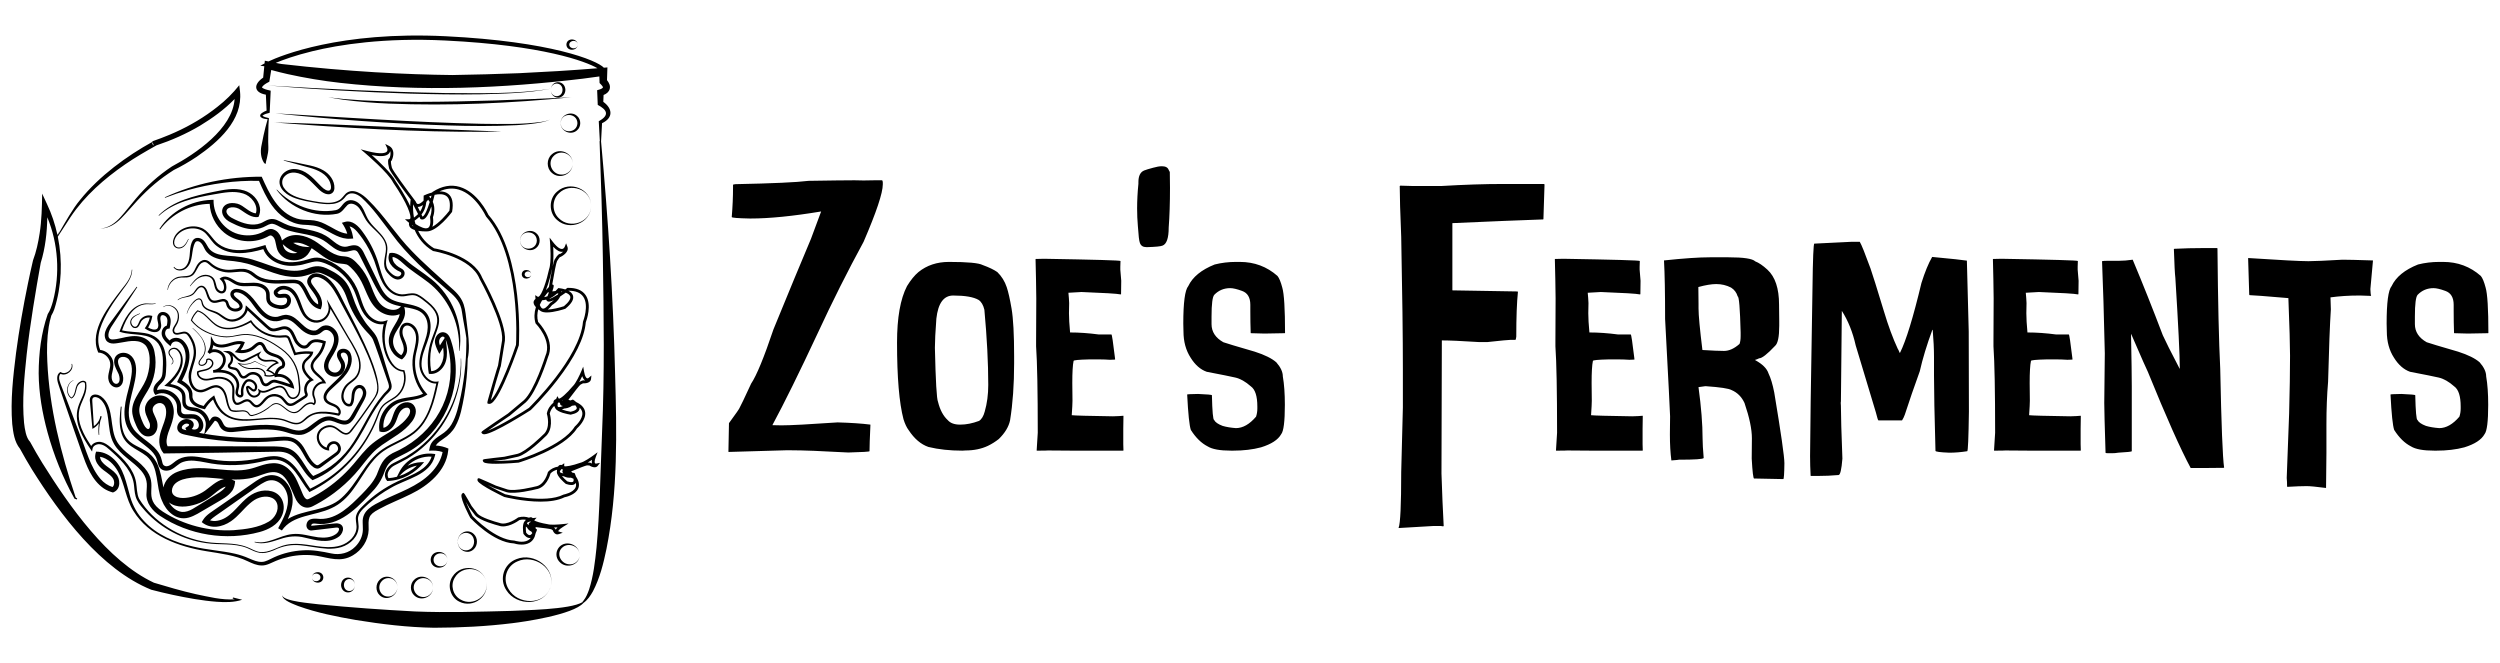 <svg xmlns="http://www.w3.org/2000/svg" x="0px" y="0px" viewBox="0 0 490 130" class="logo__svg">
	<path  d="M82.167,19.964c9.859-0.02,19.962-0.419,29.809-0.896c-11.881,1.169-23.849,1.721-35.785,1.239
		c-2.96-0.127-5.994-0.374-8.929-0.757c-0.984-0.154-1.967-0.316-2.948-0.481c0.99,0.106,1.978,0.217,2.965,0.334
		C72.176,19.833,77.245,19.936,82.167,19.964z M95.523,25.831c0.804-0.011,2.001-0.073,2.783-0.16
		c-0.784,0.036-1.999,0.032-2.783,0.011c-13.343-0.453-28.39-1.35-41.734-1.675C67.641,25.075,81.629,25.928,95.523,25.831z
		 M46.857,117.4l0.609,0.152c-1.612,0.534-3.317,0.511-4.984,0.394c-1.45-0.106-2.886-0.302-4.316-0.531
		c-2.868-0.481-5.692-1.089-8.509-1.826c-9.886-3.991-17.88-14.766-23.393-23.574c-0.811-1.332-1.589-2.659-2.343-4.055
		c-1.118-1.382-1.33-3.175-1.523-4.84c-0.373-4.682,0.173-9.336,0.747-13.941c0.607-4.568,1.396-9.093,2.328-13.599
		c0.314-1.523,0.64-3.038,1-4.559c0.632-1.669,1.023-3.475,1.298-5.293c0.392-2.515,0.46-5.228,0.49-7.782
		c0,0,0.951,2.055,0.951,2.055c0.903,1.896,1.584,3.926,2.038,6.018c0.152-0.258,0.306-0.513,0.459-0.77
		c-0.144,0.285-0.295,0.567-0.441,0.852c0.002,0.011,0.005,0.022,0.007,0.032l0.354-0.589c1.14-1.952,2.629-4.643,4.064-6.354
		c3.773-4.7,9.175-8.632,14.193-11.393c-0.02-0.059-0.034-0.097-0.034-0.097s0.015-0.005,0.017-0.006l0,0
		c1.1-0.394,2.313-0.823,3.389-1.292c0.278-0.107,0.837-0.355,1.107-0.484c2.928-1.314,5.726-2.979,8.238-4.973
		c1.586-1.224,3.061-2.682,4.293-4.244c0,0,0.149,1.258,0.149,1.258c0.573,5.625-4.282,9.874-8.479,12.763
		c-1.38,0.928-3.151,1.959-4.491,2.594c-1.303,0.833-2.568,1.73-3.751,2.729c-1.186,0.996-2.298,2.08-3.359,3.219
		c-1.066,1.135-2.049,2.354-3.161,3.473c-1.085,1.128-2.509,2.054-4.122,2.064c1.587-0.109,2.912-1.086,3.938-2.241
		c1.044-1.149,1.973-2.413,2.996-3.606c2.035-2.426,4.426-4.578,7.074-6.324c4.658-2.49,11.888-7.375,12.292-13.222
		c-1.992,2.061-4.326,3.737-6.771,5.224c-2.697,1.599-5.611,2.885-8.587,3.878c-0.011,0.008-0.02,0.018-0.031,0.025
		c-2.064,1.155-4.12,2.338-6.066,3.682c-4.081,2.813-7.896,6.147-10.673,10.286c-0.298,0.476-2.137,3.303-2.525,3.884
		c0.96,4.711,0.766,9.715-0.682,14.209c-0.161,0.425-0.323,0.841-0.593,1.269c-0.214,0.682-0.374,1.435-0.499,2.17
		c-0.353,2.245-0.392,4.533-0.285,6.797c0.404,9.144,2.661,18.018,5.565,26.681c0.084,0.052,0.303,0.189,0.303,0.189l-0.1,0.201
		l-0.4-0.152l-0.038-0.014l-0.035-0.062c-2.265-4.062-4.013-8.433-5.246-12.926c-1.029-3.768-1.708-7.659-1.74-11.575
		c0.016-3.926,0.478-7.872,1.772-11.597c0.484-0.716,0.791-1.665,1.028-2.523c1.412-5.4,1.037-11.305-1.106-16.467
		c-0.059,3.013-0.383,6.006-1.291,8.931c-0.972,5.43-2.09,12.047-2.75,17.917c-0.471,4.47-0.924,8.999-0.516,13.452
		c0.147,1.227,0.372,2.885,1.176,3.708c0.749,1.394,1.573,2.796,2.415,4.17c5.263,8.405,12.725,19.155,21.86,23.447
		c2.304,0.696,5.539,1.649,8.191,2.237c2.512,0.523,5.102,1.187,7.678,1.019l-0.434-0.15l0.068-0.214L46.857,117.4z M30.137,28.52
		c-0.061-0.175-0.165-0.478-0.229-0.663C29.784,28.105,29.898,28.402,30.137,28.52z M94.424,24.266
		c-13.029-0.276-27.368-1.288-40.456-2.048c11.197,1.19,22.438,2.006,33.693,2.364c4.505,0.14,9.016,0.187,13.52-0.046
		c1.687-0.112,3.382-0.238,5.04-0.581c0.549-0.126,1.102-0.27,1.602-0.533c-0.512,0.238-1.067,0.352-1.618,0.45
		C102.311,24.436,98.35,24.303,94.424,24.266z M80.18,43.672c-0.12-0.097-0.208-0.172-0.248-0.207l-0.556-0.485l0.738-0.006
		c0.224-0.002,0.272-0.092,0.292-0.131c0.248-0.475-0.44-2.811-3.342-7.057l-0.02-0.034c-0.922-1.876-5.354-5.647-5.398-5.685
		l-0.951-0.806l1.204,0.322c2.968,0.794,3.733,0.349,3.924,0.12c0.241-0.288,0.035-0.734,0.033-0.739L75.5,28.209l0.737,0.384
		c1.205,0.63,0.899,2.082,0.57,2.762l-0.102,0.212l-0.077-0.022c-0.021,0.144-0.023,0.502,0.181,1.323
		c0.126,0.507,2.921,4.321,4.654,6.606l0.039,0.069c0.106,0.278,0.241,0.429,0.403,0.449c0.29,0.034,0.721-0.278,1.115-0.671
		c0.018-0.246,0.025-0.506,0.015-0.791l-0.007-0.183l0.164-0.08c0.057-0.027,0.697-0.332,1.525-0.547l0.016-0.072l0.098-0.062
		c1.789-1.14,3.56-1.462,5.265-0.958c3.445,1.019,5.424,5.031,5.642,5.495c7.035,8.073,5.97,25.352,5.958,25.526l-0.006,0.042
		c-0.021,0.094-3.475,10.22-5.37,11.345c-0.144,0.085-0.284,0.128-0.419,0.128c-0.059,0-0.117-0.008-0.173-0.025l-0.176-0.051
		l-0.025-0.184c-0.01-0.077-0.022-0.165,1.029-3.763c0.702-2.405,0.945-3.223,1.064-3.522h-0.001l0.791-4.927
		c0.36-3.448-4.351-11.925-4.398-12.01l-0.016-0.032c-1.692-4.222-8.984-5.427-9.058-5.438l-0.054-0.009l-0.046-0.028
		c-1.83-1.097-2.917-2.596-3.559-4.094c-0.488-0.153-0.897-0.389-1.043-0.756C80.135,44.075,80.127,43.861,80.18,43.672z
		 M81.136,42.647c0.259-0.193,0.541-0.41,0.808-0.689c-0.362-0.742-0.72-1.447-0.979-1.912
		C80.938,40.63,80.943,41.569,81.136,42.647z M85.184,38.187c-0.077,0.33-0.199,0.82-0.357,1.364
		c0.591,1.317,0.159,2.685,0.036,3.017c0.096,0.814,0.052,1.436-0.123,1.887c1.296-0.71,2.736-2.363,3.337-3.156
		c0.238-1.438,0.043-2.405-0.579-2.875C86.901,37.974,85.992,38.015,85.184,38.187z M81.438,43.898
		c0.903,0.591,1.919,1.052,2.447,0.772c0.415-0.221,0.558-0.948,0.414-2.103l-0.01-0.076l0.03-0.07
		c0.024-0.055,0.393-0.94,0.217-1.947c-0.377,1.1-0.872,2.18-1.426,2.464c-0.202,0.103-0.411,0.113-0.606,0.028l-0.097-0.042
		l-0.045-0.096c-0.053-0.112-0.106-0.224-0.16-0.337c-0.274,0.262-0.552,0.471-0.797,0.653c-0.053,0.039-0.097,0.073-0.143,0.109
		C81.312,43.465,81.371,43.681,81.438,43.898z M84.569,38.346c-0.174,0.053-0.336,0.107-0.479,0.159l0.006,0.006
		c0.126,0.122,0.233,0.248,0.332,0.376C84.478,38.702,84.526,38.521,84.569,38.346z M82.61,42.046
		c0.063,0.132,0.128,0.268,0.196,0.412c0.014-0.004,0.03-0.01,0.048-0.019c0.454-0.233,0.971-1.529,1.371-2.847
		c-0.083-0.151-0.18-0.301-0.302-0.446c-0.096,0.121-0.221,0.27-0.365,0.425C83.441,40.71,83.061,41.483,82.61,42.046z
		 M81.003,44.368c-0.012-0.036-0.024-0.072-0.036-0.108c-0.074-0.051-0.146-0.101-0.215-0.151c0.002,0.004,0.002,0.008,0.004,0.012
		C80.793,44.214,80.88,44.296,81.003,44.368z M86.135,37.511c0.616-0.011,1.222,0.107,1.698,0.466
		c0.814,0.614,1.078,1.786,0.783,3.484l-0.011,0.066l-0.04,0.054c-0.115,0.154-2.839,3.774-4.894,3.774c-0.008,0-0.015,0-0.023,0
		c-0.046,0.001-0.111,0.002-0.19,0.002c-0.329,0-0.911-0.017-1.495-0.113c0.614,1.263,1.585,2.497,3.115,3.427
		c0.745,0.126,7.668,1.404,9.429,5.757c0.297,0.533,4.831,8.745,4.455,12.341l-0.813,5.07l-0.029,0.018
		c-0.237,0.696-1.524,5.111-1.923,6.578c1.598-1.409,4.719-10.027,4.94-10.846c0.045-0.753,0.939-17.38-5.849-25.125l-0.044-0.068
		c-0.019-0.042-1.977-4.245-5.312-5.23C88.706,36.804,87.433,36.92,86.135,37.511z M81.875,40.55
		c0.135,0.262,0.287,0.568,0.46,0.923c0.234-0.344,0.433-0.765,0.559-1.3C82.567,40.412,82.212,40.577,81.875,40.55z M77.536,35.485
		c0.457,0.67,1.991,2.971,2.859,4.934c0.007-0.566,0.051-0.95,0.065-1.06c-0.003-0.096,0.017-0.166,0.048-0.219
		c-1.286-1.711-4.081-5.481-4.244-6.138c-0.345-1.392-0.189-1.764-0.014-1.933c0.033-0.032,0.068-0.056,0.104-0.075
		c0.101-0.254,0.302-0.866,0.114-1.365c-0.034,0.144-0.099,0.29-0.212,0.426c-0.485,0.588-1.6,0.698-3.392,0.331
		C74.227,31.604,76.802,34.016,77.536,35.485z M51.296,34.636c1.472,3.295,3.205,7.062,6.887,8.205
		c0.87,0.27,1.741,0.244,2.665,0.297c0.968,0.031,2.005,0.329,2.869,0.77c1.464,0.685,2.769,1.734,4.35,1.9
		c-0.213-0.769-0.605-1.489-1.06-2.141c0,0,0.579-0.172,0.579-0.172c1.464-0.43,2.7,0.847,3.461,1.911
		c1.24,1.673,2.226,3.539,2.903,5.504c0.79,2.274,1.076,4.895,3.207,6.271c0.658,0.42,1.43,0.608,2.21,0.48
		c0.803-0.122,1.727-0.341,2.509,0.054c0.772,0.37,1.379,0.919,2.038,1.442c3.918,3.254,1.454,5.205,0.633,9.032
		c-0.296,1.504-0.303,3.061-0.036,4.563c1.779-0.107,2.592-2.176,2.423-3.785c-0.014-0.28-0.044-0.561-0.08-0.843
		c-0.288,0.477-0.6,0.99-0.745,1.238c-0.298-0.619-0.63-1.215-0.802-1.918c-0.314-1.06,0.436-2.446,1.663-2.322
		c1.134,0.184,1.351,1.456,1.641,2.351c0,0,0.168,0.628,0.168,0.628l0.142,0.635c1.735,7.73-2.158,16.2-9.136,19.963
		c-0.767,0.436-1.558,0.762-2.247,1.157c-0.695,0.392-1.282,0.852-1.644,1.468c-0.381,0.626-0.601,1.434-0.986,2.261
		c-0.386,0.827-0.902,1.569-1.462,2.244c-2.729,2.977-6.336,7.065-10.734,6.872c-0.557,0.03-1.556-0.346-1.701,0.222
		c-0.009,0.048-0.008,0.094-0.003,0.12c0.001,0.006,0.001,0.005,0.002,0.008c0.003,0,0.004,0.001,0.008,0.001
		c0.04,0.003,0.152-0.01,0.258-0.021c0.773-0.086,2.976-0.294,3.785-0.382c0.479-0.019,0.926-0.162,1.43,0
		c1.332,0.489,0.652,2.191-0.309,2.691c-1.958,1.242-4.366,0.52-6.418,0.041c-1.648-0.435-3.27-0.277-4.869,0.283
		c-1.59,0.497-3.329,1.154-5.002,0.619c0,0,0.032-0.107,0.032-0.107c2.582,0.617,4.836-1.237,7.355-1.492
		c1.723-0.207,3.404,0.416,5.065,0.625c1.184,0.139,2.437,0.093,3.426-0.582c0.373-0.222,0.765-0.716,0.657-1.142
		c-0.027-0.078-0.087-0.127-0.186-0.16c-0.207-0.069-0.673,0.026-1.088,0.067l-2.518,0.302c-0.289,0.042-1.343,0.166-1.632,0.183
		c-0.641,0.008-1.05-0.615-0.921-1.221c0.271-1.373,1.73-1.1,2.675-1.044c3.332,0.065,5.888-2.565,8.109-4.791
		c1.134-1.167,2.288-2.367,2.96-3.836c0.738-1.862,1.143-3.221,3.121-4.268c7.126-3.074,11.742-9.558,11.348-17.449
		c-0.056-1.222-0.256-2.468-0.565-3.653c-0.082-0.291-0.197-0.784-0.37-1.172c0.3,2.091,0.649,4.581-1.141,6.079
		c-0.57,0.497-1.376,0.779-2.156,0.644c0,0-0.034-0.194-0.034-0.194c-0.286-1.647-0.239-3.342,0.11-4.968
		c0.752-3.6,3.317-5.649-0.445-8.686c-0.618-0.487-1.256-1.043-1.964-1.378c-0.745-0.355-1.522-0.13-2.311-0.002
		c-0.842,0.157-1.761-0.042-2.488-0.496c-2.251-1.348-2.758-4.207-3.578-6.419c-0.571-1.506-1.325-2.939-2.239-4.258
		c-0.626-0.845-1.521-2.261-2.6-2.499c0.298,0.585,0.511,1.213,0.627,1.861l0.094,0.526l-0.533,0.035
		c-2.005,0.165-3.75-1.169-5.421-1.978c-1.226-0.664-2.529-0.696-3.904-0.76c-2.504-0.171-4.68-1.818-6.091-3.799
		c-1.081-1.5-1.824-3.164-2.527-4.802c-4.675-0.106-9.37,0.535-13.877,1.797c-1.534,0.437-3.048,0.947-4.539,1.527L32.3,38.672
		C38.231,35.939,44.766,34.601,51.296,34.636z M60.994,103.05C60.988,103.046,60.984,103.048,60.994,103.05L60.994,103.05z
		 M86.219,67.708c0.32-0.5,0.712-1.109,0.957-1.494c-0.23-0.312-0.537-0.392-0.955,0.146C85.971,66.796,86.054,67.255,86.219,67.708
		z M20.053,77.905c0,0,0.25,0.221,0.25,0.221c0.994,1.033,1.321,2.519,1.511,3.868c0.24,1.59,0.336,3.276,1.169,4.657
		c1.331,2.138,3.662,3.122,5.357,5.067c3.099,3.517-0.802,5.706,3.584,8.572c4.08,2.63,9.036,3.899,13.877,3.627
		c2.319-0.185,4.881-0.49,6.891-1.688c1.174-0.685,2.049-2.217,1.608-3.54c-0.466-1.392-2.191-1.577-3.453-1.144
		c-0.73,0.223-1.331,0.655-1.906,1.155c-1.255,1.085-2.237,2.474-3.663,3.457c-1.719,1.18-4.006,1.635-5.74,0.177
		c0,0,0.277-0.449,0.277-0.449c0.619-1.03,1.932-1.722,2.844-2.397c1.444-1.007,4.341-2.996,5.783-4.001
		c1.496-0.976,3.04-2.435,4.966-2.359c2.064,0.096,3.528,2.013,3.873,3.912c0.218,1.238-0.026,2.529-0.448,3.689
		c-0.125,0.343-0.268,0.675-0.418,1.002c3.141-1.964,7.71-1.504,10.534-4.142c3.111-2.761,4.49-7.124,8.008-9.523
		c1.912-1.308,4.223-2.013,6.021-3.417c2.883-2.268,3.801-6.031,4.537-9.481c-1.545,0.094-2.795-1.309-3.173-2.719
		c-0.218-0.767-0.174-1.565-0.046-2.319c0.258-1.491,0.911-2.877,1.287-4.315c0.581-2.17,0.241-4.416-2.17-5.15
		c-0.669-0.22-1.423-0.349-2.19-0.489c0.035,0.13,0.077,0.288,0.077,0.288c0.641,2.488-2.154,4.09-2.27,6.373
		c-0.029,1.119,0.625,2.256,1.611,2.784c0.225-0.234,0.393-0.53,0.464-0.851c0.274-1.399-1.115-2.669-0.768-4.122
		c0.457-2.243,2.927-1.504,3.488,0.28c0.543,1.422,0.02,2.992-0.281,4.358c-0.59,2.718,0.172,5.704,2.011,7.787
		c0,0,0.218,0.247,0.218,0.247l-0.28,0.179c-1.81,1.165-4.145,0.742-5.922,1.778c-1.566,0.898-2.557,2.767-2.428,4.561
		c0.519-0.038,1.061-0.523,1.364-1.086c0.464-0.852,0.644-2.254,1.47-3.113c0.766-0.828,2.331-1.203,3.148-0.173
		c0.753,0.97,0.262,2.306-0.376,3.14c-1.5,2.047-3.874,3.194-5.878,4.611c-0.702,0.501-1.34,1.025-1.92,1.641
		c-1.168,1.224-2.163,2.712-3.402,4.071c-1.223,1.353-2.58,2.585-4.042,3.679c-1.096,0.821-2.253,1.561-3.457,2.216l-0.608,0.321
		c-1.657,0.953-3.026-0.141-3.649-1.678c-0.695-1.482-1.21-3.241-2.396-4.287c-2.08-1.652-4.247,0.355-6.903,0.642
		c-1.053,0.167-2.105,0.191-3.155,0.149c0.077,0.025,0.154,0.054,0.227,0.087l0.516,0.232c-0.043,0.678-0.221,1.474-0.643,1.987
		c-0.789,1.072-2.001,1.634-3.088,2.294c0,0-2.058,1.204-2.058,1.204c-1.062,0.591-2.11,1.352-3.346,1.68
		c-2.411,0.652-4.39-1.247-5.215-3.333c-1.263-2.837-0.498-6.548-2.988-8.704c-2.026-1.588-4.356-1.966-5.051-4.928
		c-0.395-1.585-0.219-3.213-0.025-4.803l0.167,0.017c-0.783,9.633,4.428,6.177,6.948,11.132c0.714,1.49,0.914,3.128,1.24,4.701
		c0.001,0.003,0.001,0.006,0.002,0.009c0.269-1.365,1.413-2.597,2.786-3.084c2.651-1.027,5.578-0.711,8.318-0.451
		c1.908,0.174,3.832,0.347,5.689-0.068c1.603-0.339,2.899-1.093,4.67-1.153c2.298-0.116,3.922,1.643,4.757,3.529
		c0.406,0.846,0.721,1.688,1.064,2.472c0.212,0.469,0.406,0.865,0.777,1.058c0.219,0.063,0.361-0.032,0.63-0.154
		c0.557-0.3,1.166-0.594,1.7-0.926c2.227-1.318,4.26-2.961,6.022-4.858c1.184-1.24,2.2-2.704,3.508-4.03
		c0.65-0.666,1.402-1.259,2.156-1.772c2.099-1.464,4.614-2.483,6.024-4.684c0.569-0.97,0.16-1.918-1.014-1.366
		c-1.14,0.658-1.101,1.95-1.809,3.145c-0.572,1.006-1.737,1.825-2.931,1.353c0,0-0.034-0.275-0.034-0.275
		c-0.268-2.241,0.929-4.527,2.896-5.603c0.989-0.546,2.085-0.679,3.1-0.834c0.906-0.132,1.804-0.28,2.572-0.671
		c-1.45-1.843-2.194-4.205-2.061-6.54c0.077-2.135,1.67-4.878-0.252-6.545c-0.327-0.248-0.756-0.373-1.084-0.24
		c-0.757,0.319-0.729,1.472-0.454,2.152c0.643,1.481,1.33,2.982-0.124,4.313c0,0-0.157,0.135-0.157,0.135
		c-1.77-0.595-2.889-2.557-2.509-4.38c0.252-1.157,1.026-2.198,1.543-3.136c0.242-0.437,0.456-0.898,0.524-1.368
		c-1.006,0.461-2.251,0.322-3.227-0.151c-1.244-0.543-2.162-1.717-2.752-2.898c-0.591-1.148-0.994-2.313-1.529-3.335
		c-0.527-1.02-1.228-1.948-2.059-2.734c-0.303-0.277-0.525-0.5-0.856-0.62c-0.665-0.173-1.54-0.115-2.234-0.381
		c-1.769-0.534-3.092-1.841-4.596-2.805c-0.147,0.254-0.479,0.827-0.479,0.827c-0.715,1.225-2.207,1.714-3.531,1.52
		c-1.315-0.138-2.587-1.166-2.854-2.488c-0.25-0.919-0.208-1.914-1.02-2.323c-0.359-0.138-0.679,0.222-1.019,0.34
		c-2.631,1.275-5.981,0.945-8.247-0.921c-1.679-1.387-2.741-3.472-2.836-5.641c-3.758,0.051-7.467,1.984-9.711,5.01
		c0,0-0.138-0.096-0.138-0.096c2.211-3.417,6.153-5.576,10.228-5.697l0.378-0.011c-0.082,3.193,2.236,6.292,5.422,6.852
		c1.469,0.278,3.029,0.087,4.355-0.599c0.584-0.344,1.297-0.731,2.006-0.427c0.728,0.278,1.176,0.865,1.443,1.543
		c0.08,0.212,0.137,0.415,0.184,0.612c0.172-0.135,0.345-0.271,0.345-0.271c1.792-1.403,4.262-0.746,6.018,0.322
		c1.752,1.065,3.253,2.732,5.259,2.997c0.422,0.053,1.045,0.057,1.519,0.242c0.536,0.182,1.019,0.616,1.373,0.966
		c0.934,0.915,1.712,1.985,2.291,3.152c0.577,1.165,0.931,2.345,1.437,3.391c0.481,1.006,1.091,1.92,2.112,2.42
		c0.885,0.454,2.053,0.59,2.801-0.127c0,0,0.084-0.078,0.19-0.176c-1.345-0.27-2.671-0.66-3.593-1.722
		c-1.121-1.188-2.554-4.523-3.353-5.953c-0.329-0.583-1.161-2.401-1.517-2.926c-0.501-0.774-1.324-0.246-2.079-0.143
		c-0.642,0.131-1.376-0.019-1.936-0.305c-1.027-0.502-1.871-1.415-2.793-1.942c-2.588-1.475-5.864-1.123-8.52-2.622
		c-0.663-0.372-1.255-0.689-1.784-0.558c-0.278,0.058-0.579,0.213-0.911,0.39c-0.676,0.393-1.546,0.647-2.344,0.649
		c-1.596,0.031-3.102-0.587-4.485-1.3c-2.915-1.354-2.018-4.489,1.215-3.708c1.296,0.338,2.312,1.791,3.64,1.892
		c0.528-1.618-0.933-3.432-2.494-3.887c-1.839-0.586-3.828-0.147-5.706,0.165c-3.817,0.668-7.855,1.496-10.791,4.203
		c0,0-0.078-0.08-0.078-0.08c2.845-2.86,6.959-3.822,10.777-4.611c1.95-0.387,3.999-0.862,5.985-0.271
		c1.524,0.451,2.827,1.758,3.1,3.357c0.107,0.616-0.004,1.279-0.29,1.847c-1.34,0.207-2.441-0.72-3.466-1.395
		c-0.573-0.403-1.182-0.568-1.848-0.495c-0.564,0.052-1.061,0.386-0.946,0.962c0.286,0.929,1.482,1.311,2.294,1.712
		c1.587,0.683,3.442,1.091,5.001,0.143c0.327-0.174,0.692-0.383,1.148-0.487c0.463-0.11,0.966-0.034,1.363,0.115
		c1.066,0.453,1.924,1.033,3.061,1.281c2.116,0.567,4.592,0.643,6.589,1.833c1.526,0.846,2.692,2.687,4.563,2.02
		c0.364-0.083,0.786-0.207,1.3-0.134c0.955,0.11,1.454,1.13,1.789,1.866c0,0,0.993,2.015,0.993,2.015l1.969,4.03
		c0.628,1.29,1.44,2.459,2.835,2.944c1.324,0.517,2.853,0.573,4.337,1.096c2.687,0.901,3.189,3.421,2.458,5.908
		c-0.403,1.451-1.09,2.792-1.362,4.259c-0.131,0.713-0.176,1.452,0.011,2.134c0.346,1.412,1.695,2.825,3.241,2.395
		c-0.607,2.794-1.243,5.703-2.866,8.123c-0.526,0.78-1.171,1.485-1.908,2.077c-1.867,1.468-4.108,2.148-6.016,3.466
		c-2.694,1.88-4.038,4.929-5.968,7.514c-1.105,1.525-2.517,2.914-4.268,3.686c-3.182,1.536-7.594,1.262-9.708,4.371
		c0,0-0.729-0.437-0.729-0.437c1.048-1.949,2.22-4.067,1.843-6.324c-0.395-2.094-2.349-3.852-4.457-2.745
		c-0.872,0.409-2.045,1.318-2.862,1.875c-1.432,0.997-4.322,3.042-5.755,4.042c-0.522,0.381-1.524,1.003-2.125,1.599
		c0.439,0.148,0.929,0.174,1.424,0.088c2.452-0.416,3.793-2.709,5.574-4.269c1.365-1.248,3.247-2.011,5.122-1.505
		c2.149,0.58,2.858,2.979,1.932,4.869c-0.757,1.705-2.621,2.645-4.312,3.106c-6.583,1.79-13.856,0.623-19.535-3.16
		c-1.492-0.973-2.814-2.551-2.654-4.46c0.018-0.873,0.159-1.668-0.014-2.381c-0.138-0.727-0.514-1.398-1.018-1.992
		c-1.551-1.817-4.064-3.057-5.328-5.261c-0.876-1.514-0.944-3.28-1.16-4.942c-0.16-1.193-0.348-2.406-1.101-3.352
		c0,0-0.181-0.225-0.181-0.225l-0.213-0.194c-0.143-0.14-0.276-0.247-0.438-0.323c-0.447-0.211-1.059-0.275-1.163,0.268
		c-0.029,0.158-0.01,0.356,0.002,0.566c0,0,0.263,4.241,0.292,4.708c0.526-0.34,0.937-0.861,1.153-1.456
		c0.042-0.175,0.088-0.349,0.141-0.521l0.233,0.054c-0.037,0.288-0.121,0.566-0.237,0.829c-0.219,0.911-0.3,1.857-0.231,2.797
		l-0.112,0.01c-0.081-0.751-0.069-1.513,0.035-2.264c-0.32,0.456-0.755,0.836-1.262,1.083c0,0-0.022-0.248-0.022-0.248l-0.45-4.957
		C17.314,77.14,19.023,76.926,20.053,77.905z M58.286,49.543c-1.013-0.302-1.956-0.834-2.731-1.567c0,0-0.091-0.086-0.142-0.134
		c0.07,0.31,0.155,0.605,0.323,0.892C56.23,49.536,57.37,49.813,58.286,49.543z M60.731,48.429c-0.44-0.259-0.897-0.485-1.389-0.648
		c-0.609-0.201-1.271-0.294-1.877-0.176c0.766,0.469,1.653,0.753,2.547,0.793C60.011,48.397,60.388,48.414,60.731,48.429z
		 M44.249,95.384c-0.365,0.069-0.722,0.265-1.066,0.484c-0.72,0.472-1.339,1.078-2.074,1.613c-0.786,0.567-1.656,1.014-2.574,1.326
		c-1.722,0.565-3.916,0.846-5.423-0.336c0.592,0.963,1.422,1.718,2.556,1.872c1.428,0.094,2.695-1.014,3.934-1.717
		c0,0,2.029-1.252,2.029-1.252C42.417,96.854,43.689,96.236,44.249,95.384z M43.949,93.887c-1.206-0.097-2.408-0.237-3.606-0.303
		c-1.27-0.06-2.514-0.062-3.743,0.191c-1.021,0.182-2.248,0.687-2.685,1.57c-0.263,0.509-0.327,1.139,0.031,1.584
		c0.865,0.995,2.857,0.711,4.075,0.316c0.767-0.246,1.5-0.606,2.162-1.067c1.054-0.74,2.174-1.912,3.604-2.259
		C43.84,93.907,43.894,93.897,43.949,93.887z M23.825,56.725c-2.427,3.178-6.376,8.024-4.625,12.233c0,0,0.065,0.148,0.065,0.148
		c1.094,0.004,2.132,0.888,2.317,1.971c0.201,1.144-0.639,2.326-0.286,3.491c0.335,1.401,2.065,1.985,2.72,0.486
		c0.231-0.648,0.155-1.343-0.072-1.971c-0.284-0.687-0.727-1.354-0.806-2.07c-0.145-1.308,1.618-1.356,2.193-0.472
		c0.909,1.365,0.417,3.225,0.106,4.755c-0.757,2.947-1.952,6.614,0.083,9.37c0.967,1.312,2.368,2.139,3.554,3.161
		c0.71,0.61,1.323,1.258,1.628,2.104c0.246,0.595,0.179,1.134,0.652,1.765c0.497,0.637,1.433,0.675,2.117,0.375
		c0.926-0.403,1.493-1.245,2.438-1.541c1.396-0.485,2.95-0.159,4.397,0.106c3.083,0.66,6.318,0.693,9.423,0.148
		c1.501-0.213,3.013-0.809,4.513-0.676c3.214,0.445,4.423,3.904,6.267,6.166l0.133,0.171l0.189-0.094
		c5.3-2.61,9.65-7.026,12.261-12.316c0.275-0.594,0.557-1.184,0.789-1.796c0.387-0.889,0.6-1.851,1.247-2.582
		c0.653-0.73,1.571-1.08,2.372-1.646c0.548-0.38,1.022-0.884,1.354-1.466c0.672-1.158,0.864-2.603,0.432-3.891l-0.036-0.106
		c0,0-0.118-0.002-0.118-0.002c-1.947-0.091-2.885-2.216-3.377-3.843c-0.561-1.957-0.441-4.063,0.234-5.975c0,0-0.5,0.173-0.5,0.173
		c-1.169,0.411-2.422-0.262-3.205-1.143c-1.291-1.478-1.496-3.549-2.341-5.289c-1.144-2.469-3.256-4.461-5.777-5.483
		c-0.624-0.254-1.295-0.475-2.033-0.495c-0.752-0.016-1.422,0.234-2.033,0.411c-1.781,0.527-3.826,0.785-5.543,0.011
		c-1.237-0.541-2.232-1.59-2.522-2.891c-2.083,0.616-4.258,1.236-6.431,0.911c-1.008-0.154-1.992-0.511-2.799-1.119
		c-1.214-0.886-1.917-2.721-3.525-3.213c-2.043-0.737-4.861,0.314-5.348,2.563c-0.274,1.457,1.25,2.022,2.22,1.062
		c0.397-0.387,0.618-0.89,0.832-1.371l-0.076-0.035c-0.232,0.472-0.472,0.955-0.856,1.3c-0.367,0.34-0.931,0.5-1.377,0.315
		c-1.002-0.518-0.407-1.929,0.236-2.525c1.41-1.439,4.04-1.59,5.461-0.095c0.727,0.756,1.246,1.755,2.119,2.406
		c2.626,2.032,6.153,1.481,9.121,0.61c0.987,2.604,4.144,3.62,6.714,3.193c1.265-0.095,2.575-0.757,3.789-0.787
		c0.58,0.017,1.182,0.211,1.771,0.445c2.355,0.938,4.34,2.787,5.42,5.083c0.85,1.78,1.138,3.889,2.528,5.401
		c0.841,0.91,2.12,1.588,3.378,1.355c-0.193,0.796-0.294,1.612-0.289,2.429c0.005,2.44,1.209,6.654,4.087,6.903
		c0.562,1.766-0.131,3.873-1.669,4.932c-0.781,0.556-1.744,0.956-2.404,1.702c-0.675,0.747-0.92,1.765-1.309,2.649
		c-0.234,0.604-0.516,1.186-0.791,1.772c-1.446,2.892-3.429,5.516-5.827,7.682c-1.856,1.689-3.956,3.1-6.214,4.19
		c-1.756-2.394-3.134-5.922-6.482-6.346c-1.633-0.166-3.137,0.415-4.705,0.624c-1.518,0.238-3.055,0.359-4.587,0.328
		c-1.544-0.025-3.045-0.224-4.562-0.546c-1.571-0.304-3.234-0.648-4.831-0.106c-0.403,0.143-0.799,0.342-1.141,0.594
		c-0.695,0.502-1.65,1.531-2.453,0.816c-0.152-0.182-0.232-0.521-0.316-0.908c-0.086-0.406-0.25-0.831-0.446-1.203
		c-1.182-2.134-3.643-3.008-5.05-4.886c-2.327-3.325,0.188-7.392,0.432-11.025c0.104-1.198-0.078-2.782-1.186-3.563
		c-1.283-0.92-3.281-0.238-3.085,1.523c0.09,0.857,0.562,1.522,0.881,2.26c0.884,2.587-1.751,2.448-1.339,0.033
		c0.283-1.207,0.618-2.505-0.268-3.593c-0.476-0.642-1.21-1.096-2.019-1.192c-0.541-1.279-0.447-2.74-0.054-4.061
		c0.896-2.809,2.677-5.303,4.412-7.671c0.45-0.594,0.91-1.193,1.279-1.852c0.368-0.654,0.639-1.389,0.645-2.15
		c0,0-0.084-0.002-0.084-0.002C25.768,54.376,24.734,55.586,23.825,56.725z M22.37,62.21c-0.844,1.241-2.524,2.913-1.549,4.528
		c0.758,0.945,2.037,0.515,3.026,0.384c1.687-0.314,3.593-0.678,4.767,0.661c1.163,1.69,0.76,4.798,0.012,6.621
		c-0.967,2.345-3.352,4.41-2.568,7.213c0.166,0.682,0.427,1.286,0.673,1.863c0.327,0.702,0.664,1.341,1.388,1.8
		c0.616,0.424,1.66,0.331,2.175-0.271c0.618-0.683,0.681-1.641,0.457-2.468c-0.205-0.717-0.743-1.545-0.818-2.088
		c-0.175-0.825,0.747-1.512,1.48-1.461c0.951,0.112,1.197,1.096,1.146,1.989c-0.049,1.163-0.615,2.28-0.966,3.388
		c-0.503,1.504-0.642,3.198,0.489,4.509c6.967-0.093,14.997-0.192,21.925-0.341c3.274-0.188,4.032,1.536,5.695,3.932
		c0.43,0.599,0.939,1.185,1.553,1.649c5.705-2.322,8.369-6.739,11.091-11.901c0.892-1.564,1.822-3.113,3.003-4.45
		c0.427-0.581,1.094-0.928,1.364-1.633c0.155-0.519-0.034-1.017-0.173-1.482c-0.108-0.389-0.492-1.552-0.595-1.945
		c-0.357-1.028-1.62-5.594-2.053-6.518c-0.609-1.275-1.75-2.124-2.473-3.308c-1.01-1.464-1.719-3.038-2.28-4.734
		c-0.298-0.855-0.622-1.767-1.188-2.604c-0.856-1.247-2.098-2.055-3.41-2.688c-1.647-0.862-2.674-0.876-4.36-0.203
		c-3.388,1.256-6.82-0.587-10.108-1.593c-1.711-0.607-3.653-0.832-5.436-0.927c-1.278-0.126-2.569-0.29-3.478-1.202
		c-0.466-0.488-0.668-1.141-1.118-1.666c-0.531-0.679-1.732-0.955-2.262-0.136c-0.735,1.241-0.401,2.741-0.821,4.058
		c-0.127,0.41-0.322,0.799-0.616,1.099c-0.547,0.593-1.711,0.738-2.217,0.012c0,0-0.119,0.074-0.119,0.074
		c0.532,0.878,1.872,0.809,2.561,0.148c1.424-1.302,0.816-3.502,1.71-5.032c0.214-0.28,0.52-0.254,0.816-0.107
		c0.762,0.445,0.875,1.46,1.484,2.081c0.988,1.125,2.599,1.438,3.966,1.594c1.825,0.156,3.485,0.398,5.196,1.024
		c1.684,0.571,3.355,1.296,5.16,1.789c1.358,0.364,2.858,0.535,4.277,0.315c0.891-0.143,1.792-0.544,2.621-0.728
		c0.799-0.175,1.465,0.201,2.206,0.532c0.391,0.186,0.769,0.387,1.128,0.611c1.54,0.901,2.332,2.267,2.894,3.947
		c0.739,2.177,1.915,4.273,3.434,6.016c0.559,0.679,1.267,1.224,1.642,2.003c0.377,0.817,1.92,5.377,2.248,6.337
		c0,0,0.444,1.282,0.444,1.281c0.171,0.601,0.531,1.205,0.418,1.802c-0.239,0.547-0.871,0.964-1.225,1.468
		c-2.355,2.797-3.737,6.214-5.721,9.233c-1.878,2.953-4.641,5.306-7.881,6.614c-1.801-1.706-2.559-4.925-5.31-5.557
		c-1.357-0.336-2.673-0.218-4.028-0.249c-3.799-0.022-7.99-0.034-11.768-0.033l-7.436,0.004c-0.386-0.821-0.145-1.762,0.136-2.651
		c0.69-1.901,1.686-3.955,0.623-5.968c-1.161-2.113-4.266-1.58-5.046,0.57c-0.493,1.255,0.424,2.558,0.784,3.536
		c0.11,0.337,0.125,1.161-0.329,1.148c-0.459-0.129-0.77-0.739-0.979-1.189c-0.454-1.039-0.916-2.057-0.668-3.16
		c0.212-1.031,0.909-2.032,1.559-3.122c1.379-2.238,1.889-5.008,1.365-7.593c-0.406-2.427-2.428-3.416-4.732-3.104
		c-1.226,0.125-2.391,0.598-3.593,0.605c-1.235-0.143-0.605-1.752-0.153-2.464l1.015-1.551c1.361-2.079,2.733-4.151,4.079-6.242
		l-0.115-0.08C25.299,58.194,23.84,60.206,22.37,62.21z M30.493,59.43l0.028,0.079c-0.389,0.145-0.81,0.137-1.208,0.123
		c-2.996-0.267-4.547,2.656-5.394,5.115c1.411,0.347,2.913,0.28,4.418,0.531c4.028,0.611,4.455,4.196,4.2,7.595
		c-0.025,0.397-0.063,0.825-0.228,1.25c-0.294,0.81-1.049,1.158-1.407,1.867c-0.079,0.167-0.11,0.335-0.102,0.481
		c2.131-0.704,4.713,1.031,4.712,3.332c0.013,0.509-0.093,0.867,0.197,1.185c0.305,0.265,0.713,0.209,1.17,0.207
		c0.34-0.012,0.71-0.037,1.111,0.009c1.614,0.115,2.584,2.46,1.205,3.514c-0.06,0.044-0.122,0.084-0.187,0.12
		c0.347,0.064,0.694,0.125,1.041,0.183c0.08-0.438,0.263-1.446,0.263-1.446c0.208-1.129-0.543-2.411-1.639-2.824
		c-0.773-0.293-1.715-0.13-2.41-0.725c-0.976-0.775-0.194-2.268-0.82-3.121c-0.709-0.945-2.127-1.089-3.238-1.283
		c0.943-0.804,1.859-1.69,2.501-2.744c0.794-1.239,1.173-3.153-0.01-4.241c-0.374-0.326-0.955-0.313-1.294,0.046
		c-0.396,0.412-0.043,0.931,0.261,1.305c0.345,0.368,0.546,1.302-0.122,1.438c0,0-0.011-0.083-0.011-0.083
		c0.258-0.036,0.355-0.331,0.329-0.576c-0.038-0.573-0.602-0.843-0.786-1.375c-0.344-1.027,1.084-1.613,1.798-0.982
		c0.479,0.358,0.734,0.914,0.863,1.458c0.446,2.087-0.928,3.973-2.347,5.399c0.369,0.065,0.737,0.15,1.102,0.279
		c0.811,0.255,1.71,0.925,1.838,1.865c0.093,0.547-0.002,1.096,0.096,1.597c0.179,0.751,0.877,0.76,1.642,0.869
		c1.441,0.105,2.654,1.241,2.982,2.623l0.408-0.56c0.493-0.558,1.38-0.262,1.788,0.228c0.529,0.622,0.537,1.506,1.464,1.617
		c0.351,0.058,0.75,0.032,1.166-0.014c1.698-0.18,3.411-0.419,5.157-0.484c1.74-0.068,3.535,0.036,5.246,0.559
		c1.797,0.624,2.877,0.912,4.467-0.337c1.023-0.73,2.148-1.843,3.563-1.89c1.285-0.121,2.42,1.057,3.619,0.759
		c0.607-0.184,0.967-1.035,1.409-1.765l1.287-2.231c0.294-0.519,0.583-1.026,0.503-1.592c-0.278-1.143-1.267-0.837-1.545,0.149
		c-0.239,0.792-0.036,1.807-0.631,2.555c0,0-0.036,0.047-0.036,0.047l-0.055,0.027c-0.572,0.29-1.245-0.072-1.555-0.556
		c-0.653-0.891-0.452-2.104,0.079-3.001c0.479-0.902,1.472-1.351,2.152-2.023c0.996-1.044,1.025-2.66,0.584-3.979
		c-0.642-1.818-1.808-3.44-2.751-5.121c-0.86-1.459-1.73-2.911-2.601-4.363c-0.039,1.185-0.851,2.332-2.041,2.615
		c-1.51,0.442-2.929-0.516-3.589-1.83c-0.806-1.406-0.991-3.247-2.357-4.217c-0.66-0.439-1.751-0.565-2.272,0.127
		c0,0-0.085,0.066-0.126,0.098c0.017,0.119,0.179,0.29,0.28,0.314c0.147,0.041,0.317,0.005,0.485-0.009
		c0.486-0.073,1.147-0.129,1.552,0.324c0.605,0.696,0.374,1.779-0.365,2.296c-0.46,0.3-1.01,0.37-1.49,0.322
		c-0.962-0.14-2.07-0.437-2.511-1.396c-0.357-0.896,0.112-1.706-0.525-2.381c-1.495-1.411-3.769-0.175-5.509-0.993
		c-0.748-0.281-1.622-1.185-2.424-1.021c0.424,0.572,0.603,1.306,0.446,2.011c-0.158,0.749-0.969,0.917-1.522,0.516
		c-0.74-0.417-0.769-1.45-0.975-2.113c-0.513-1.574-2.608-1.184-3.53-0.184c-0.366,0.334-0.69,0.718-1.011,1.104l-0.066-0.052
		c0.605-0.807,1.247-1.665,2.233-2.038c0.988-0.396,2.358-0.054,2.703,1.052c0.276,0.706,0.217,1.47,0.873,1.871
		c0.764,0.458,0.962-0.306,0.849-0.924c-0.072-0.443-0.292-0.863-0.616-1.162l-0.234-0.216c1.01-0.888,2.012-0.21,2.961,0.323
		c1.526,1.006,3.387,0.102,5.048,0.629c0.948,0.232,1.862,1.092,1.833,2.135c0.019,0.468-0.01,0.881,0.12,1.168
		c0.408,0.825,2.27,1.213,2.936,0.724c0.418-0.256,0.586-1.267-0.107-1.293c-0.819,0.018-1.586,0.328-2.075-0.604
		c-0.182-0.314-0.111-0.818,0.248-1.013c0.511-0.612,1.382-0.791,2.123-0.628c2.324,0.443,2.674,3.315,3.516,4.969
		c0.541,1.152,1.695,2.003,2.992,1.663c1.254-0.259,2.05-1.668,1.736-2.891c0,0-0.282-1.144-0.282-1.144
		c1.165,2.024,2.343,4.068,3.523,6.08c0.941,1.722,2.127,3.298,2.799,5.163c0.487,1.396,0.443,3.152-0.611,4.3
		c-0.351,0.379-0.769,0.656-1.139,0.955c-0.754,0.564-1.235,1.425-1.31,2.34c-0.072,0.676,0.449,1.857,1.253,1.611
		c0.427-0.682,0.216-1.542,0.449-2.354c0.19-0.736,0.871-1.536,1.723-1.294c0.556,0.157,0.896,0.661,1.004,1.191
		c0.145,0.73-0.224,1.466-0.546,2.045l-1.25,2.254c-0.735,1.419-1.448,2.68-3.285,2.102c-0.8-0.222-1.54-0.695-2.34-0.653
		c-1.684,0.158-2.724,1.815-4.267,2.485c-1.264,0.693-2.872,0.187-4.048-0.208c-3.262-0.968-6.708-0.37-10.06-0.052
		c-1.332,0.172-2.551-0.038-3.085-1.458c-0.16-0.325-0.294-0.586-0.606-0.69c-0.103-0.031-0.153-0.025-0.191-0.004
		c-0.487,0.644-1.39,1.841-1.926,2.551c3.984,0.658,8.033,0.915,12.07,0.743c3.263-0.09,5.763-1.096,7.603,2.429
		c0.579,1.008,1.02,2.002,1.874,2.722c0.223,0.172,0.389,0.3,0.621,0.226c0.198-0.066,0.607-0.417,0.785-0.527
		c0,0,2.246-1.606,2.246-1.606c0.378-0.27,0.752-0.513,0.861-0.824c0.119-0.307,0.009-0.731-0.247-0.98
		c-0.536-0.6-1.562,0.064-1.472,0.771c0,0,0.036,0.313,0.036,0.313c-2.186-0.103-3.376-3.008-1.552-4.394
		c2.919-2.015,3.958,1.974,5.462,0.713c1.597-1.948,3.132-4.185,4.579-6.255c1.292-1.684,1.007-2.889,0.458-4.799
		c-1.459-5.199-4.899-10.772-7.379-15.574c-0.807-1.455-1.755-2.914-3.311-3.553c-0.475-0.189-1.004-0.228-1.369-0.015
		c-0.767,0.466-0.449,1.072,0.016,1.658c0.686,0.965,1.569,1.951,1.68,3.208c0.044,0.446-0.089,0.912-0.249,1.328
		c-0.973-0.159-1.772-0.788-2.286-1.592c-0.755-1.071-1.063-2.365-1.981-3.258c-0.689-0.452-1.711-0.211-2.526-0.241
		c-1.49,0.043-3.056,0.148-4.584-0.326c-0.377-0.123-0.748-0.277-1.092-0.483c-0.664-0.36-1.166-0.954-1.832-1.239
		c-1.022-0.42-2.098-0.147-3.212-0.094c-1.556,0.117-3.173-0.449-4.309-1.517c-0.275-0.248-0.545-0.476-0.842-0.512
		c-1.163-0.023-1.443,1.318-2.056,2.171c-0.432,0.71-1.348,0.902-2.11,0.858c-0.745-0.032-1.471,0.087-2.06,0.562
		c-0.577,0.444-0.989,1.12-1.067,1.858l-0.084-0.007c0.072-1.158,0.942-2.217,2.063-2.535c1.947-0.362,2.574,0.31,3.513-1.897
		c0.582-1.277,1.762-2.013,2.934-0.83c1.084,0.972,2.539,1.451,3.985,1.318c0.729-0.053,1.479-0.199,2.278-0.172
		c0.795,0.001,1.631,0.369,2.226,0.867c1.726,1.524,4.01,1.402,6.224,1.296c1.157-0.018,2.666-0.305,3.438,0.828
		c0.997,1.254,1.381,3.288,2.866,3.988c0.098-0.889-0.492-1.709-1.008-2.444c-0.321-0.46-0.768-0.963-1.012-1.505
		c-0.52-1.121,0.649-2.265,1.757-2.147c2.226,0.213,3.612,2.362,4.543,4.138c1.871,3.92,8.478,15.41,7.445,19.259
		c-0.331,0.981-1.275,2.108-1.826,2.974c-0.935,1.378-2.046,2.866-3.041,4.214c-0.34,0.476-0.776,1.092-1.462,1.032
		c-0.922-0.111-1.492-0.935-2.277-1.301c-1.201-0.572-2.897,0.305-2.968,1.667c-0.053,0.94,0.62,1.92,1.527,2.176
		c0.195-1.462,2.276-1.796,2.734-0.183c0.278,0.866-0.407,1.536-1.061,1.959c0,0-2.217,1.645-2.217,1.645
		c-0.408,0.277-0.88,0.777-1.433,0.68c-0.475-0.075-0.74-0.356-1.054-0.622c0,0-0.257-0.268-0.257-0.268
		c-1.224-1.325-1.647-3.376-3.224-4.239c-0.712-0.383-1.602-0.387-2.494-0.322c-0.904,0.076-1.841,0.15-2.763,0.196
		c-5.089,0.248-10.218-0.143-15.202-1.214c-0.425-0.109-0.967-0.181-1.407-0.346c-1.562-0.582-0.922-2.469,0.46-2.82
		c1.075-0.346,2.45,0.612,1.598,1.729c-0.038,0.053-0.087,0.1-0.14,0.143c0.24,0.122,0.543,0.156,0.787,0.089
		c0.997-0.238,0.678-1.669-0.1-1.999c-0.411-0.182-0.855-0.117-1.345-0.113c-0.808,0.068-1.914-0.103-2.157-1.091
		c-0.118-0.455-0.057-0.836-0.058-1.155c0.008-0.594-0.224-1.175-0.627-1.641c-0.79-0.939-2.227-1.397-3.318-0.876l-0.282,0.134
		c-0.652-0.729-0.43-1.632,0.165-2.296c0.354-0.408,0.861-0.779,1.039-1.252c0.124-0.302,0.17-0.661,0.197-1.039
		c0.1-1.841,0.247-3.87-0.827-5.464c-1.735-2.317-4.921-1.489-7.429-2.292c0,0-0.204-0.061-0.204-0.061l0.078-0.195
		c0.833-2.194,2.074-4.783,4.616-5.285C28.92,59.35,29.735,59.674,30.493,59.43z M54.347,57.338c0,0-0.003,0.002-0.003,0.002
		C54.339,57.347,54.342,57.344,54.347,57.338z M36.54,84.329c-0.092-0.134-0.167-0.283-0.214-0.451c0,0,0.721-0.458,0.721-0.458
		c-0.004-0.014-0.084-0.032-0.086-0.023c-0.007,0.003,0.029-0.015,0.055-0.049c0.029-0.039,0.064-0.098,0.05-0.131
		c-0.037-0.069-0.12-0.131-0.263-0.165c-0.441-0.121-1.002,0.194-1.149,0.614C35.499,84.175,36.139,84.225,36.54,84.329z
		 M88.172,80.12c1.48-3.048,2.245-6.455,2.146-9.854l0.056-0.003c0.267,4.67-1.153,9.381-3.772,13.242
		c-1.775,2.582-4.077,4.792-6.77,6.398c-0.787,0.447-1.703,0.887-2.474,1.293c-0.91,0.442-1.777,1.603-1.198,2.522
		c0.555-0.041,1.105-0.133,1.643-0.276l0.502-0.988c1.231-2.404,4.024-3.874,6.703-3.5l0.313,0.045l-0.066,0.305
		c-0.957,3.87-5.661,4.535-8.627,6.308c-1.563,0.866-3.029,1.907-4.365,3.096c-0.875,0.866-2.165,1.726-2.094,3.092
		c0.014,0.426,0.113,0.872,0.124,1.351c0.033,1.969-1.616,3.521-3.379,4.076c-0.89,0.278-1.821,0.349-2.734,0.317
		c-4.156-0.239-6.476-1.671-10.582,0.336c-2.316,0.941-3.112,0.494-5.218-0.496c-2.56-0.989-5.345-0.516-8.023-0.942
		c-4.501-0.626-8.779-2.878-11.852-6.242c-0.599-0.687-1.225-1.357-1.655-2.215c-0.428-0.842-0.475-1.809-0.572-2.715
		c-0.225-2.733-2.205-4.768-4.154-6.547c-0.834-0.712-1.582-1.607-2.673-1.666c-0.552-0.014-1.222,0.322-1.313,0.881
		c0,0-0.095,0.561-0.095,0.561l-0.312-0.474c-1.562-2.364-3.304-5.212-2.448-8.159c0.439-1.607,1.675-3.093,1.336-4.818
		c-0.227-0.255-0.613-0.162-0.873,0.024c-0.302,0.208-0.547,0.521-0.652,0.875c-0.24,0.748-0.27,1.766-1.091,2.165
		c-1.289-0.791-1.046-3.078,0.379-3.578l0.019,0.053c-1.293,0.486-1.527,2.56-0.392,3.329c1.007-0.694,0.478-2.375,1.592-3.054
		c0.348-0.276,0.951-0.369,1.258,0.031c0,0,0.022,0.027,0.022,0.027l0.007,0.029c0.566,3.61-3.102,4.588-0.53,9.888
		c0.429,0.894,0.96,1.742,1.511,2.578c0.189-0.317,0.502-0.559,0.843-0.683c1.491-0.566,2.73,0.742,3.739,1.632
		c1.83,1.637,3.768,3.612,4.215,6.165c0.192,1.088,0.121,2.293,0.606,3.249c2.799,4.552,7.868,7.605,13.119,8.444
		c2.65,0.439,5.491-0.01,8.052,1.005c0.852,0.324,1.617,0.854,2.499,0.96c1.833,0.213,3.395-1.055,5.147-1.412
		c2.703-0.588,5.404,0.396,8.101,0.456c0.889,0.021,1.785-0.062,2.619-0.335c1.6-0.519,3.128-1.97,3.072-3.737
		c-0.023-0.649-0.253-1.392-0.082-2.078c0.315-1.17,1.325-1.925,2.143-2.733c2.014-1.851,4.373-3.332,6.887-4.401
		c2.184-0.991,4.986-1.986,5.759-4.447c-1.722-0.122-3.488,0.57-4.715,1.789c0.801-0.413,1.688-0.658,2.591-0.696l0.668-0.027
		c-1.717,2.158-4.324,3.597-7.095,3.701c0,0-0.134,0.006-0.134,0.006l-0.084-0.1c-0.972-1.227,0.088-2.852,1.292-3.416
		c0.84-0.424,1.673-0.825,2.482-1.265c0.744-0.461,1.596-0.999,2.283-1.544C84.533,85.882,86.726,83.162,88.172,80.12z
		 M78.247,93.311c1.289-0.415,2.487-1.117,3.466-2.049c-1.104,0.207-2.149,0.741-2.945,1.531L78.247,93.311z M62.044,108.928
		c2.459,0.413,4.718,1.362,7.118-0.076c1.767-1.031,3.032-2.938,3.095-5.005c-0.056-2.283-0.186-2.89,2.011-4.043
		c2.024-1.126,4.16-1.909,6.274-2.972c3.383-1.648,6.882-4.498,7.305-8.515c0,0,0.041-0.395,0.041-0.395
		c-0.785-0.343-1.627-0.558-2.48-0.602c0.349-0.559,1.005-0.962,1.55-1.355c0.884-0.567,1.742-1.398,2.26-2.338
		c1.063-1.873,1.376-3.973,1.766-6.037c0.415-2.401,0.641-4.833,0.687-7.268c0.09-0.418,0.153-0.842,0.186-1.268
		c0.156-1.779-0.1-3.563-0.317-5.32c-0.448-3.426-0.264-4.885-3.075-7.283c-2.301-2.095-5.597-4.986-7.717-7.212
		c-3.094-3.147-5.419-6.984-8.601-10.069c-1.021-1.046-2.905-2.454-4.328-1.264c-0.483,0.459-0.797,1.053-1.391,1.361
		c-1.149,0.637-2.526,0.519-3.797,0.349c-0.87-0.13-1.743-0.28-2.6-0.466c-1.62-0.383-3.48-0.922-4.416-2.384
		c-0.427-0.676-0.418-1.555,0.125-2.151c1.159-1.311,3.096-0.808,4.326,0.186c0.825,0.627,1.585,1.505,2.361,2.252
		c0.665,0.686,1.944,1.531,2.81,0.662c0.204-0.222,0.294-0.537,0.306-0.82c0.076-1.482-0.95-2.805-2.159-3.503
		c-0.801-0.474-1.681-0.74-2.547-0.944c-1.734-0.385-3.461-0.723-5.202-1.062l-0.019,0.082c1.697,0.49,3.414,0.943,5.107,1.413
		c1.595,0.443,3.308,1.222,3.949,2.823c0.693,1.972-0.468,2.121-1.731,0.822l-0.458-0.465c-1.224-1.296-2.635-2.776-4.571-2.925
		c-2.11-0.201-4.022,1.947-2.689,3.883c1.105,1.551,3.015,2.012,4.752,2.399c1.755,0.303,3.503,0.752,5.3,0.54
		c0.902-0.111,1.804-0.579,2.359-1.303c0.863-1.233,2.189-0.78,3.177,0.032c2.278,2.057,4.005,4.629,5.887,7.052
		c3.138,4.318,7.202,7.862,11.229,11.318c1.419,1.168,2.4,2.285,2.626,4.151c0.232,1.673,0.625,3.371,0.854,5.07
		c0.017,1.784-0.051,3.568-0.21,5.343c-0.001,0.003-0.001,0.006-0.002,0.009c0,0,0.001,0,0.001,0
		c-0.177,1.961-0.459,3.912-0.856,5.84c-0.428,1.947-0.835,4.009-1.856,5.719c-0.514,0.86-1.181,1.476-2.041,2.014
		c-0.657,0.438-1.426,0.921-1.883,1.646c-0.267,0.398-0.391,1.021-0.467,1.491c0.884-0.072,1.811-0.029,2.656,0.257
		c-0.299,1.58-1.192,2.995-2.322,4.142c-2.577,2.638-6.196,3.737-9.475,5.366c-1.839,0.932-4.009,1.888-3.866,4.334
		c0.002,0.5,0.045,0.961,0.036,1.383c-0.027,1.257-0.61,2.459-1.504,3.334c-1.212,1.244-2.997,1.684-4.68,1.314
		c-1.787-0.379-3.757-0.749-5.629-0.604c-1.909,0.111-3.801,0.554-5.54,1.34c-0.887,0.386-1.646,0.917-2.461,0.926
		c-0.828,0.032-1.675-0.335-2.524-0.699c-0.857-0.382-1.773-0.685-2.687-0.9c-2.729-0.619-5.541-0.756-8.251-1.416
		c-3.575-0.798-7.13-2.298-9.649-5.025c-1.258-1.337-2.164-2.948-2.674-4.711c-0.77-2.616-1.233-5.779-3.533-7.672
		c-0.845-0.731-1.987-1.2-3.157-1.185c-0.198,0.549-0.267,1.176-0.055,1.725c0.28,0.801,0.887,1.431,1.53,1.911
		c0.703,0.524,1.861,1.239,2.025,2.069c0.099,0.418,0.057,0.974-0.285,1.228c-0.89-0.286-1.672-0.827-2.301-1.529
		c-2.053-2.338-2.884-5.843-4.061-8.693c-0.8-2.072-2.712-7.212-3.498-9.188c-0.162-0.411-0.444-1.101-0.54-1.512
		c-0.108-0.462-0.103-0.993,0.234-1.256c1.145,0.546,2.687-0.749,2.239-1.972c0,0-0.106,0.037-0.106,0.037
		c0.332,1.08-1.114,2.218-2.072,1.617c0,0-0.079-0.052-0.079-0.052c-0.322,0.156-0.547,0.472-0.615,0.818
		c-0.169,0.834,0.257,1.719,0.488,2.483c0.342,1.038,0.702,2.069,1.057,3.102c0.717,2.067,2.494,7.284,3.213,9.292
		c0.919,2.603,1.94,5.488,4.338,7.135c0.543,0.359,1.156,0.613,1.785,0.789c0,0,0.158-0.066,0.158-0.066
		c1.434-0.606,1.341-2.65,0.395-3.636c-0.916-1.125-2.984-1.8-3.073-3.297c1.524,0.261,2.752,1.519,3.507,2.854
		c1.3,2.361,1.532,5.407,3.032,7.761c3.045,4.931,8.896,7.009,14.352,7.9c2.622,0.439,5.647,0.775,8.03,1.95
		c0.872,0.402,1.777,0.844,2.787,0.839c1.014,0.011,1.882-0.554,2.759-0.904c1.675-0.685,3.468-1.081,5.271-1.145
		C60.251,108.751,61.154,108.799,62.044,108.928z M29.031,64.2c0.386-0.643,0.659-1.35,0.79-2.085l0.034-0.193l-0.185-0.046
		c-0.756-0.186-1.563,0.096-2.06,0.658c-0.369,0.372-0.422,0.962-0.753,1.34c-0.1,0.101-0.229,0.174-0.362,0.179
		c-0.271,0.013-0.539-0.228-0.668-0.508c-0.469-1.05,0.797-1.725,1.62-2.043l-0.03-0.078c-0.324,0.117-0.648,0.242-0.954,0.415
		c-0.9,0.45-1.323,1.501-0.513,2.258c0.287,0.292,0.83,0.287,1.107-0.02c0.378-0.37,0.453-0.974,0.807-1.311
		c0.381-0.405,0.97-0.601,1.504-0.528c-0.183,0.765-0.531,1.483-0.995,2.114c0,0,0.205,0.133,0.205,0.133
		c0.833,0.594,2.503,1.11,2.943-0.203c0.273-0.766-0.291-1.59-0.017-2.277c0.22-0.394,0.73-0.248,1.027,0.048
		c0.413,0.449,0.291,1.153,0.162,1.761c-0.772,0.221-1.162,1.179-0.958,1.94c0.104,0.396,0.32,0.739,0.559,1.024
		c0.336,0.407,0.751,0.734,1.121,1.08l0.193-0.44c0.122-0.279,0.464-0.472,0.82-0.492c0.784-0.046,1.39,0.689,1.671,1.387
		c0.865,2.246-0.407,4.572-1.396,6.572c0,0,0.307,0.169,0.307,0.169c0.88,0.5,1.872,1.038,2.026,2.091
		c0.045,0.492,0.014,1.06,0.281,1.518c0.579,1.022,1.821,1.32,2.842,1.562c0.414-0.725,0.957-1.376,1.597-1.917
		c0.385,0.972,0.904,1.917,1.687,2.653c3.29,2.943,7.865,0.539,11.693,1.374c0.548,0.118,1.062,0.334,1.602,0.541
		c3.193,1.255,2.734-1.824,6.257-1.823c1.151-0.033,2.305,0.194,3.446,0.443c0.732-0.56,0.228-1.591-0.386-2.014
		c-0.493-0.362-1.205-0.49-1.675-0.848c-1.084-0.851,0.183-2.05,0.899-2.679c0.924-0.841,1.902-1.677,2.676-2.747
		c0.777-1.078,1.321-2.581,0.774-3.894c-0.501-1.348-2.766-1.311-2.684,0.343c0.093,0.733,0.597,1.179,0.779,1.77
		c0.186,0.679-0.358,1.549-1.051,1.593c-0.577,0.06-1.221-0.335-1.382-0.904c-0.224-1.015,0.481-1.824,0.977-2.713
		c0.675-1.132,1.34-2.601,0.81-3.948c-0.413-1.038-1.572-1.954-2.759-1.613c-0.695,0.195-0.998,0.791-1.592,0.94
		c-2.211,0.263-3.239-2.75-5.442-3.044c-0.668-0.146-1.415,0.196-1.991,0.357c-2.597,0.343-3.747-2.671-5.35-4.186
		c-0.706-0.699-1.701-1.334-2.757-1.291c-0.696,0.005-1.33,0.638-1.089,1.353c0.183,0.542,0.659,0.9,1.085,1.187
		c0.297,0.204,0.619,0.517,0.671,0.864c0.005,0.086-0.011,0.143-0.07,0.21c-0.27,0.287-1.043,0.371-1.497,0.063
		c-0.443-0.243-0.503-0.656-0.671-1.108c-0.15-0.399-0.652-0.649-1.056-0.59c-1.2,0.173-2.125,0.918-2.693-0.65
		c-0.279-0.621-0.37-1.367-0.99-1.808c-0.767-0.456-1.418,0.278-1.776,0.857c-0.521,0.95-1.56,1.032-2.504,1.295
		c-0.32,0.103-0.637,0.253-0.883,0.492c0,0,0.058,0.061,0.058,0.061c0.787-0.674,1.929-0.447,2.797-0.976
		c0.59-0.339,0.849-1.056,1.366-1.429c1.051-0.596,1.289,0.936,1.57,1.65c0.168,0.481,0.502,1.075,1.058,1.226
		c0.527,0.158,1.1-0.052,1.58-0.163c0.351-0.081,0.651-0.136,0.861,0.034c0.19,0.176,0.196,0.385,0.283,0.657
		c0.227,0.769,1.034,1.241,1.81,1.224c0.939-0.008,1.751-0.708,1.184-1.662c-0.308-0.598-0.983-0.855-1.38-1.336
		c-0.128-0.166-0.236-0.34-0.156-0.525c0.229-0.4,0.902-0.219,1.265-0.089c1.748,0.698,2.513,2.596,3.77,3.908
		c1.274,1.376,2.801,2.07,4.621,1.275c1.491-0.396,2.538,1.137,3.575,2c0.515,0.426,1.095,0.816,1.815,0.999
		c0.541,0.148,1.196,0.09,1.702-0.207c0.38-0.207,0.739-0.641,1.082-0.731c0.709-0.185,1.409,0.438,1.673,1.088
		c0.389,1.037-0.175,2.232-0.727,3.178c-0.558,0.946-1.392,2.158-1.033,3.377c0.285,0.958,1.282,1.586,2.271,1.483
		c1.21-0.128,2.031-1.446,1.723-2.6c-0.151-0.63-0.696-1.103-0.774-1.644c-0.057-0.431,0.46-0.57,0.802-0.428
		c0.707,0.345,0.69,1.396,0.526,2.083c-0.45,1.799-1.964,2.997-3.271,4.275c-0.447,0.428-0.957,0.891-1.258,1.531
		c-0.147,0.316-0.245,0.702-0.158,1.088c0.072,0.385,0.336,0.712,0.627,0.916c0.527,0.386,1.2,0.48,1.702,0.811
		c0.344,0.239,0.763,0.786,0.514,1.173c-1.081-0.208-2.188-0.387-3.313-0.332c-1.164,0.041-2.371,0.456-3.201,1.292
		c-0.417,0.386-0.829,0.777-1.352,0.869c-1.113,0.182-2.142-0.589-3.235-0.783c-2.823-0.607-5.705,0.45-8.526-0.019
		c-2.433-0.334-3.872-1.986-4.573-4.246l-0.106-0.316l-0.274,0.199c-0.706,0.513-1.317,1.156-1.807,1.883
		c-1.047-0.287-2.25-0.755-2.181-2.005c0.12-1.393-0.962-2.352-2.051-2.983c1.241-2.37,2.453-5.683,0.227-7.826
		c-0.712-0.696-2.007-0.757-2.676-0.021c-0.587-0.544-1.1-1.155-0.75-1.924c0.117-0.234,0.307-0.387,0.511-0.395l0.252-0.011
		c0.102-0.489,0.226-0.954,0.223-1.494c-0.005-0.462-0.126-0.97-0.478-1.314c-0.536-0.578-1.621-0.68-2.013,0.115
		c-0.499,0.875,0.524,2.051-0.2,2.74C30.299,64.776,29.557,64.488,29.031,64.2z M34.575,63.751c0.388-0.58,0.577-1.31,0.492-2.01
		c-0.096-1.454-1.873-2.496-3.098-1.587c0,0,0.034,0.045,0.034,0.045c1.162-0.791,2.815,0.217,2.843,1.565
		c0.049,0.647-0.141,1.297-0.513,1.833c-0.181,0.285-0.383,0.573-0.482,0.943c-0.126,0.388,0.094,0.888,0.508,1.013
		c0.656,0.203,1.379-0.308,1.996-0.147c0.255,0.061,0.448,0.308,0.631,0.58c0.549,0.801,0.924,1.745,0.983,2.715
		c0.098,1.34-0.512,2.575-0.833,3.871c-0.52,1.633,0.063,4.191,2.1,4.329c1.35,0.069,2.468-1.431,3.752-0.817
		c1.531,0.936,1.034,3.076,2.091,4.379c0.361,0.26,0.838,0.28,1.237,0.27c0.716-0.005,1.57-0.302,2.165,0.177
		c0.146,0.129,0.218,0.289,0.354,0.443c0.149,0.172,0.409,0.219,0.621,0.186c1.165-0.26,2.211-0.794,3.152-1.501
		c1.118-0.979,1.669-1.205,2.906-0.188c0.902,0.776,2.043,1.659,3.183,0.734c0.614-0.451,1.05-1.13,1.79-1.36
		c0.39-0.137,0.787-0.087,1.052,0.197c0.148-0.119,0.289-0.272,0.335-0.462c0.154-0.615-0.28-1.187-0.303-1.766
		c-0.058-1.058,0.908-2.104,1.981-2.051c0,0,0.371,0.01,0.371,0.01c-0.372-0.923-1.156-1.524-1.792-2.117
		c-0.522-0.477-0.946-1.115-0.64-1.808c0.267-0.63,0.95-1.124,1.403-1.824c0.463-0.68,0.786-1.454,0.942-2.265l0.045-0.236
		c0,0-0.23-0.076-0.23-0.075c-1.329-0.451-2.622-0.626-3.513,0.693c-0.696,0.632-1.576-0.292-1.92-0.92
		c-0.459-0.916-0.749-2.098-1.824-2.539c-0.867-0.335-1.703,0.171-2.487,0.304c-0.791,0.158-1.269-0.451-1.82-0.944l-3.545-3.245
		c0,0-0.359-0.329-0.359-0.329c-0.043,0.451-0.095,0.946-0.329,1.347c-0.456,0.809-1.365,1.369-2.294,1.406
		c-0.994,0.092-1.782-0.679-2.591-1.189c-1.05-0.714-2.855-0.591-3.205-2.021c-0.044-0.16-0.082-0.333-0.163-0.503
		c-0.584-1.046-1.69,0.16-2.12,0.75c-0.411,0.546-0.712,1.172-0.886,1.828l0.054,0.015c0.293-0.962,0.866-1.829,1.635-2.472
		c0.241-0.205,0.559-0.387,0.824-0.306c0.274,0.081,0.345,0.421,0.414,0.747c0.102,0.729,0.785,1.237,1.429,1.476
		c0.617,0.26,1.273,0.423,1.828,0.787c1.231,0.914,2.226,1.748,3.854,1.096c0.879-0.338,1.62-1.071,1.892-1.977
		c1.037,0.97,3.484,3.36,4.124,3.816c0.741,0.565,1.776,0.198,2.534-0.035c0.741-0.234,1.351,0.002,1.744,0.663
		c0.434,0.656,0.609,1.525,1.136,2.148c0.42,0.507,1.089,1.02,1.821,0.875c0.69-0.095,0.893-0.867,1.449-1.115
		c0.582-0.241,1.282-0.092,1.906,0.092c-0.149,0.65-0.412,1.275-0.783,1.831c-0.646,0.955-2.032,1.927-1.427,3.265
		c0.454,1.001,1.572,1.524,2.162,2.358c-1.146,0.176-2.074,1.32-1.981,2.487c-0.013,0.557,0.582,1.277,0.293,1.784
		c-0.148-0.085-0.317-0.134-0.482-0.144c-0.632-0.031-1.208,0.337-1.637,0.754c-0.522,0.499-1.046,1.177-1.82,1.153
		c-1.508-0.057-2.501-2.445-4.131-1.571c-1.222,0.955-2.449,1.84-4.001,2.143c-0.177,0.022-0.34-0.008-0.444-0.127
		c-0.115-0.14-0.218-0.33-0.363-0.46c-0.326-0.29-0.774-0.345-1.16-0.338c-0.696,0.037-1.707,0.138-2.153-0.128
		c-0.806-1.099-0.562-2.627-1.337-3.793c-0.373-0.636-1.132-1.11-1.892-0.986c-1.085,0.138-1.803,0.918-2.831,0.917
		c-0.959-0.035-1.533-0.958-1.719-1.841c-0.301-1.318,0.305-2.56,0.634-3.832c0.411-1.328,0.331-2.846-0.309-4.097
		c-0.346-0.61-0.675-1.387-1.401-1.615c-0.706-0.188-1.363,0.329-1.991,0.199c-0.256-0.079-0.384-0.355-0.309-0.623
		C34.221,64.322,34.4,64.036,34.575,63.751z M61.229,74.24c0,0,0.303,0.264,0.303,0.264l-0.37,0.154
		c-0.832,0.346-1.291,1.45-0.945,2.296c0.327,0.653-0.107,0.931-0.627,1.24c-0.327,0.204-1.245,0.792-1.586,1.005
		c-0.608,0.427-1.433,0.581-1.996-0.018c-0.437-0.425-0.726-1.019-1.27-1.263c-0.666-0.338-1.536-0.297-2.15,0.121
		c-0.935,0.692-1.848,2.743-3.214,1.332c-0.295-0.329-0.522-0.654-0.831-0.687c-0.761-0.067-1.54,0.957-2.394,0.619
		c-0.971-0.691-0.539-2.082-0.616-3.057c-0.023-1.55-1.813-2.206-3.144-1.986c-0.727,0.111-1.503,0.397-2.276,0.308
		c-0.835-0.092-1.74-0.859-1.472-1.769c0.815-0.409,1.814-0.28,2.514-0.87c0.285-0.234,0.524-0.65,0.339-1
		c-0.133-0.291-0.568-0.552-0.845-0.333c0.054,0.733-0.833,1.366-1.501,1.023c-0.709-0.583,0.321-1.422,0.631-1.921
		c0.761-1.213,0.266-2.804-0.588-3.849c-0.432-0.554-0.944-1.041-1.457-1.525l0.038-0.041c1.543,1.309,3.337,3.397,2.15,5.505
		c-0.273,0.432-0.706,0.794-0.812,1.302c-0.066,0.532,0.65,0.482,0.958,0.217c0.256-0.193,0.404-0.511,0.323-0.807
		c0.387-0.475,1.109-0.172,1.341,0.307c0.255,0.471-0.027,1.03-0.395,1.334c-0.68,0.604-1.649,0.546-2.423,0.874
		c-0.057,0.394,0.226,0.787,0.595,1.002c0.895,0.518,1.873,0.029,2.825-0.111c0.522-0.082,1.057-0.06,1.57,0.068
		c1.05,0.224,2.019,1.111,2.032,2.241c0.104,0.898-0.293,2.036,0.397,2.696c0.283,0.087,0.628-0.073,0.971-0.26
		c2.582-1.655,2.081,2.383,4.11-0.063c0.831-1.183,2.172-1.748,3.534-1.092c0.886,0.397,1.18,1.448,1.814,1.587
		c0.299,0.082,0.649-0.085,0.986-0.298c0.334-0.218,1.251-0.797,1.577-1.009c0.193-0.145,0.472-0.24,0.508-0.416
		c-0.498-1.028-0.153-2.36,0.808-2.985c-0.316-0.296-0.615-0.614-0.874-0.974c-0.792-1.032-0.842-2.29,0.222-3.171
		c0.312-0.292,0.624-0.563,0.793-0.873c-1.04-0.077-2.091,0.024-3.1,0.289l-0.073-0.189l-1.074-2.78
		c-0.09-0.242-0.165-0.416-0.312-0.483c-0.149-0.079-0.377-0.078-0.614-0.054c-0.496,0.049-1.022,0.068-1.528,0.008
		c-1.981-0.221-3.846-1.309-4.972-2.957c-2.063,1.196-4.866,2.066-6.972,0.528c-0.807-0.589-1.412-1.389-2.176-2.012
		c-0.36-0.289-0.76-0.525-1.196-0.655c-0.498,0.472-0.887,1.058-1.128,1.702c0.951,1.255,2.373,2.096,3.838,2.633
		c1.504,0.55,3.137,0.73,4.705,0.345c0.789-0.168,1.606-0.313,2.418-0.251c2.452,0.171,4.671,1.439,6.627,2.846
		c2.129,1.562,3.265,3.548,3.499,6.181c0.091,1.169,0.51,2.739-0.662,3.517c-0.381,0.257-0.934,0.27-1.303-0.023
		c-0.67-0.516-0.72-1.486-1.401-1.911c-0.3-0.186-0.676-0.181-1.04-0.077c-1.031,0.265-2.146,1.257-3.246,0.884
		c-0.076,0.724-0.993,1.229-1.691,0.955c-0.772-0.304-1.128-1.147-1.159-1.918l-0.003-0.073c0.075-0.091,0.121-0.174,0.262-0.228
		c0.095-0.035,0.207-0.019,0.299,0.016c0.469,0.212,1.152,1.301,1.202,0.159c-0.038-0.664-0.921-1.271-1.534-0.952
		c-0.326,0.325-0.564,0.741-0.68,1.189c-0.096,0.357-0.104,0.694-0.056,1.066c0.011,0.137,0.023,0.332-0.09,0.517
		c-0.487,0.71-1.55,0.005-1.467-0.725c0.006-0.549,0.267-0.988,0.227-1.502c-0.065-0.93-0.81-1.737-1.659-2.08
		c-0.819-0.336-1.748-0.359-2.666-0.28c-0.086,0.012-0.173,0.021-0.261,0.023c0,0-0.04-0.527-0.04-0.527
		c0.01-0.001,0.02-0.002,0.03-0.003c1.805-0.108,2.848-2.713,0.819-3.428c-0.524-0.187-1.138-0.12-1.493,0.258l-0.434-0.349
		c0.399-0.608,0.623-1.332,0.638-2.057l0.023-1.103l0.512,0.974c0.201,0.383,0.624,0.605,1.096,0.677
		c1.616,0.264,3.089-1.042,4.74-0.543c0,0,0.301,0.092,0.301,0.092l-0.108,0.295c-0.167,0.455-0.407,0.882-0.702,1.266
		c0.737,0.043,1.494-0.159,2.104-0.576c0.608-0.447,1.368-1.449,2.223-0.834c0.648,0.515,0.585,1.359,1.317,1.731
		c0.478,0.28,1.142,0.421,1.702,0.655c0.654,0.298,1.212,0.839,1.355,1.576c0.059,0.345-0.066,0.746-0.325,0.996
		c0,0-0.082,0.021-0.082,0.021c-0.502,0.127-0.917,0.585-1.041,1.094c1.453-0.068,2.866,0.989,3.151,2.437l0.094,0.496
		c-0.864-0.335-1.745-0.65-2.631-0.915c-0.47-0.108-1.055-0.4-1.522-0.296c-0.331,0.104-0.582,0.401-0.927,0.579
		c-0.465,0.281-1.094,0.091-1.334-0.389c-0.296-0.489-0.293-1.078-0.743-1.44c-0.503-0.421-1.293-0.472-1.805-0.022
		c-0.574,0.535-1.312,0.738-1.794-0.045c-0.208-0.322-0.323-0.691-0.559-0.959c-0.227-0.26-0.584-0.261-0.922-0.336
		c-0.233-0.054-0.451-0.082-0.648-0.283c-0.222-0.229-0.157-0.614,0.02-0.813c0.128-0.162,0.24-0.249,0.323-0.422
		c0.289-0.565,0.024-1.415-0.571-1.667l-0.892-0.384l0.97-0.019c1.255-0.032,1.743,1.744,2.895,1.766
		c0.444-0.013,1.117-0.437,1.531-0.627c0.419-0.209,1.767-0.885,2.167-1.084l-0.375,0.559c-0.197,0.29,0.013,0.602,0.264,0.795
		c0.822,0.671,1.9,0.076,2.838,0.418c0.288,0.088,0.526,0.315,0.707,0.553c-0.786,0.227-1.506,0.685-2.025,1.321
		c0.451,0.153,0.863,0.402,1.219,0.717c0.153-0.707,0.629-1.309,1.349-1.551c0.418-0.708-0.608-1.506-1.243-1.666
		c-1.064-0.321-2.047-0.656-2.466-1.83c-0.177-0.36-0.364-0.685-0.767-0.527c-0.341,0.139-0.665,0.574-1.122,0.881
		c-0.89,0.609-2.023,0.837-3.082,0.601l-0.518-0.115l0.371-0.381c0.331-0.339,0.6-0.738,0.8-1.169
		c-0.352-0.045-0.726-0.004-1.101,0.079c-0.497,0.109-0.996,0.286-1.527,0.426c-0.867,0.228-2.007,0.251-2.743-0.323
		c-0.053,0.293-0.133,0.581-0.242,0.857c0.742-0.167,1.591,0.109,2.124,0.654c1.009,1.014,0.562,2.52-0.431,3.335
		c0.559,0.032,1.118,0.132,1.656,0.353c1.027,0.427,1.885,1.376,1.965,2.528c0.051,0.528-0.219,1.053-0.239,1.533
		c-0.001,0.213,0.049,0.336,0.216,0.45c0.539,0.3,0.338-0.276,0.348-0.604c-0.005-0.848,0.348-1.714,0.99-2.277
		c1.173-0.661,2.82,0.897,1.991,2.063c-0.566,0.597-1.129-0.212-1.559-0.5c0.038,0.867,0.82,1.939,1.726,1.328
		c0.251-0.167,0.408-0.45,0.329-0.707l-0.154-0.502l0.434,0.295c0.654,0.418,1.461-0.019,2.113-0.307
		c0.729-0.33,1.663-0.814,2.447-0.334c0.751,0.451,0.81,1.445,1.416,1.946c0.283,0.221,0.661,0.209,0.96,0.017
		c1.039-0.701,0.609-2.172,0.556-3.233c-0.193-2.532-1.299-4.543-3.361-6.048c-1.916-1.389-4.108-2.653-6.514-2.829
		c-1.612-0.132-3.172,0.63-4.798,0.423c-2.418-0.252-4.885-1.327-6.386-3.296c0.259-0.755,0.711-1.441,1.302-1.979
		c1.524,0.384,2.366,1.845,3.579,2.705c2.126,1.506,4.92,0.472,6.925-0.773c1.064,1.686,2.936,2.811,4.913,3.006
		c0.483,0.05,0.954,0.029,1.446-0.025c0.251-0.022,0.545-0.054,0.849,0.091c0.284,0.129,0.429,0.448,0.523,0.705
		c0,0,0.899,2.263,1.026,2.585c1.127-0.257,2.299-0.306,3.446-0.164c0,0-0.064,0.262-0.064,0.262
		c-0.142,0.597-0.625,0.991-1.03,1.376C58.86,71.761,60.146,73.321,61.229,74.24z M53.821,73.948
		c-0.01-0.102-0.011-0.202-0.008-0.303c-0.641,0.222-1.343,0.25-1.995,0.053c0.171-0.516-0.227-1.004-0.689-1.212
		c-0.686-0.319-1.538-0.087-2.292-0.158c-0.807-0.066-1.581-0.448-2.126-1.044l-0.197-0.215l0.277,0.089
		c1.04,0.335,2.234,0.182,3.16-0.414c0.725,0.438,1.492,0.808,2.288,1.103L52.221,71.9c-0.785-0.276-1.545-0.626-2.268-1.042
		c-0.853,0.548-1.925,0.733-2.921,0.516c0.702,0.621,1.656,0.856,2.594,0.748c0.517-0.025,1.075-0.085,1.602,0.152
		c0.476,0.211,0.916,0.676,0.878,1.228c0.513,0.11,1.056,0.079,1.551-0.09c-0.427-0.371-0.948-0.625-1.499-0.747
		c0.474-0.711,1.152-1.282,1.943-1.611c-0.539-0.362-1.322-0.167-1.966-0.167c-0.692,0.037-1.704-0.502-1.696-1.23l-1.202,0.615
		c-1.428,0.768-2.065,1.112-3.294-0.229c-0.133-0.137-0.267-0.275-0.406-0.399c0.019,0.044,0.038,0.088,0.053,0.134
		c0.18,0.51,0.118,1.139-0.242,1.574c-0.1,0.122-0.23,0.227-0.248,0.355c0,0.055,0.007,0.07,0.026,0.093
		c0.212,0.163,0.682,0.16,0.986,0.255c0.433,0.08,0.774,0.514,0.946,0.884c0.684,1.501,0.965,0.458,1.919,0.073
		c1.087-0.388,2.279,0.323,2.532,1.428c0.3,0.926,0.631,0.893,1.277,0.357c0.307-0.275,0.869-0.457,1.281-0.343
		c0.952,0.222,1.876,0.524,2.792,0.853c-0.192-0.406-0.505-0.762-0.884-1.017C55.338,73.842,54.546,73.744,53.821,73.948z
		 M75.71,47.551c-0.474-1.262-1.547-2.167-2.429-3.116c-0.603-0.628-1.122-1.3-1.46-2.081c-0.375-0.812-0.659-1.694-1.335-2.354
		c-0.691-0.716-1.95-1.096-2.804-0.408c-0.737,0.571-0.935,1.378-1.835,1.591c-4.182,0.784-8.644-0.892-11.579-4.027
		c0,0-0.065,0.053-0.065,0.053c2.651,3.565,7.443,5.542,11.846,4.698c0.962-0.175,1.482-1.18,2.077-1.738
		c0.582-0.481,1.413-0.184,1.944,0.281c0.62,0.541,0.939,1.373,1.335,2.108c0.796,1.617,2.384,2.592,3.443,3.975
		c0.384,0.503,0.676,1.088,0.767,1.714c0.224,1.533-0.77,3.094-0.084,4.596c0.207,0.437,0.525,0.784,0.841,1.099
		c0.323,0.313,0.694,0.63,1.194,0.781c0.811,0.307,1.896-0.409,1.727-1.331c-0.123-0.603-0.719-0.798-1.122-1.035
		c-0.616-0.391-1.198-1.026-1.24-1.768c-0.001-0.076,0.007-0.15,0.019-0.223c0.321,0.033,0.641,0.165,0.949,0.361
		c0.395,0.249,0.765,0.58,1.146,0.926c0.772,0.715,1.623,1.354,2.471,1.946c0.846,0.601,1.692,1.177,2.488,1.799
		c3.186,2.497,5.298,6.284,5.838,10.292c0.146,1.011,0.182,2.04,0.135,3.07c0,0,0.084,0.009,0.083,0.009
		c0.808-5.198-1.393-10.761-5.508-14.055c-1.609-1.315-3.397-2.337-4.937-3.703c-0.87-0.775-1.952-1.655-3.251-1.417
		c-0.758,1.597,0.632,3.103,2.029,3.664c0.505,0.243,0.184,0.76-0.202,0.906c-0.836,0.227-1.872-0.845-2.274-1.512
		C75.158,51.061,76.399,49.208,75.71,47.551z M109.18,51.175c-0.155,0.256-0.571,2.385-0.94,4.579
		c0.066,0.001,0.118,0.025,0.142,0.039c0.17,0.098,0.27,0.16-0.129,1.322c0.16-0.001,0.38-0.028,0.629-0.08
		c0.146-0.139,0.294-0.292,0.446-0.465l0.094-0.107l0.142,0.013c0.115,0.011,0.657,0.071,1.232,0.258
		c0.113-0.084,0.227-0.169,0.34-0.255l0.073-0.056l0.092-0.002c1.643-0.025,2.81,0.449,3.476,1.415
		c1.296,1.88,0.194,4.935,0.039,5.338c-0.268,3.072-2.16,6.895-5.625,11.365c-2.579,3.328-5.12,5.795-5.145,5.819l-0.025,0.021
		c-0.066,0.05-7.389,4.739-9.119,4.739c-0.039,0-0.076-0.002-0.109-0.007c-0.192-0.028-0.296-0.123-0.349-0.197l-0.101-0.14
		l0.08-0.154c0.043-0.083,0.059-0.114,2.625-1.873c1.711-1.173,2.289-1.567,2.518-1.699l-0.001-0.001l3.124-2.614
		c2.079-1.897,4.176-8.57,4.197-8.637l0.012-0.032c1.37-3.028-1.841-6.294-1.873-6.327l-0.05-0.05l-0.02-0.068
		c-0.291-0.982-0.26-2.038,0.08-3.123c-0.335-0.363-0.582-0.804-0.393-1.217c0.082-0.179,0.192-0.303,0.318-0.395
		c-0.009-0.084-0.014-0.147-0.016-0.177l-0.04-0.563l0.473,0.308c0.055,0.036,0.096,0.041,0.153,0.017
		c0.702-0.289,1.635-3.299,2.073-5.345l0.011-0.038c0.523-1.417,0.199-5.207,0.196-5.246l-0.084-0.966l0.586,0.772
		c1.022,1.346,1.618,1.485,1.885,1.448c0.339-0.047,0.492-0.428,0.493-0.432l0.265-0.677l0.258,0.678
		c0.409,1.078-1.136,1.883-1.202,1.917l-0.213,0.109l-0.023-0.031C109.672,50.459,109.481,50.68,109.18,51.175z M106.994,56.882
		c0.225-0.257,0.43-0.47,0.596-0.634c0.129-0.785,0.384-2.302,0.633-3.533c-0.024,0.088-0.049,0.171-0.077,0.248
		C108.023,53.532,107.594,55.418,106.994,56.882z M107.746,58.492c-0.009,0.023-0.017,0.044-0.026,0.068
		c0.302-0.061,0.904-0.373,1.632-0.832c0.03-0.081,0.057-0.163,0.076-0.249c-0.087,0.025-0.181,0.05-0.279,0.073
		C108.648,58.009,108.178,58.302,107.746,58.492z M108.212,59.785c-0.297,0.387-0.578,0.68-0.845,0.889
		c0.969-0.041,2.28-0.364,3.162-0.656c0.952-0.79,1.38-1.455,1.236-1.925c-0.099-0.325-0.462-0.563-0.879-0.73
		c-0.313,0.227-0.689,0.489-1.083,0.743C109.37,59.05,108.448,59.645,108.212,59.785z M107.051,58.738l0.004-0.011
		c-0.292,0.072-0.559,0.106-0.798,0.129c-0.168,0.286-0.324,0.588-0.459,0.905c0.134,0.357,0.314,0.648,0.546,0.717
		c0.338,0.101,0.855-0.282,1.457-1.076l0.036-0.047l0.052-0.029c0.007-0.004,0.332-0.188,0.686-0.512
		c-0.466,0.224-0.875,0.354-1.132,0.295c-0.152-0.036-0.271-0.128-0.337-0.26L107.051,58.738z M107.308,58.065
		c0.085-0.226,0.167-0.449,0.243-0.661c-0.04-0.05-0.076-0.111-0.098-0.188c-0.253,0.287-0.531,0.633-0.804,1.026
		C106.855,58.205,107.075,58.15,107.308,58.065z M111.399,56.983c0.414,0.216,0.771,0.519,0.902,0.946
		c0.224,0.731-0.253,1.567-1.456,2.555l-0.04,0.033l-0.049,0.016c-0.275,0.093-2.153,0.707-3.562,0.707
		c-0.494,0-0.93-0.075-1.22-0.275c-0.083-0.052-0.268-0.174-0.477-0.34c-0.21,0.783-0.263,1.622-0.025,2.473
		c0.199,0.209,0.921,1.004,1.512,2.118c0.91,1.715,1.058,3.363,0.43,4.766c-0.143,0.456-2.191,6.898-4.358,8.876l-3.211,2.687
		h-0.025c-0.445,0.282-2.888,1.956-4.173,2.852c2.09-0.78,7.301-3.931,8.023-4.452c0.421-0.411,10.014-9.875,10.591-16.856
		l0.019-0.081c0.012-0.031,1.225-3.127,0.035-4.853c-0.541-0.785-1.522-1.191-2.914-1.173
		C111.401,56.981,111.4,56.982,111.399,56.983z M110.212,57.154c-0.063-0.015-0.124-0.028-0.183-0.04
		c0,0.059-0.004,0.116-0.009,0.173C110.084,57.244,110.148,57.199,110.212,57.154z M108.062,57.65
		c-0.006,0.017-0.011,0.032-0.018,0.05c0.023-0.014,0.045-0.027,0.068-0.042C108.095,57.656,108.079,57.652,108.062,57.65z
		 M108.702,50.883c0.609-0.997,0.903-1.141,1.111-1.149c0.01-0.001,0.021-0.001,0.032,0c0.123-0.073,0.349-0.219,0.541-0.404
		c-0.034,0.008-0.069,0.015-0.105,0.021c-0.543,0.08-1.166-0.253-1.855-0.992c0.053,0.998,0.098,2.648-0.094,3.834
		C108.473,51.544,108.605,51.042,108.702,50.883z M115.374,74.065l0.545-0.466l-0.082,0.71c-0.079,0.663-0.887,0.83-1.367,0.83
		l-0.212-0.002c-0.094,0.037-0.246,0.109-0.483,0.252c-0.202,0.14-1.313,1.553-2.269,2.836l-0.055,0.056
		c-0.025,0.019-0.043,0.035-0.056,0.048c0.071,0.052,0.217,0.11,0.396,0.161c0.115-0.034,0.235-0.074,0.362-0.123l0.133-0.052
		l0.12,0.078c0.058,0.037,0.302,0.201,0.555,0.441l0.017-0.003l0.082,0.041c0.985,0.493,1.533,1.144,1.631,1.935
		c0.185,1.499-1.351,2.939-1.603,3.164c-2.591,4.043-11.058,6.59-11.418,6.697l-0.032,0.007c-0.035,0.006-2.464,0.227-4.432,0.227
		c-1.113,0-2.079-0.071-2.381-0.291c-0.13-0.094-0.17-0.206-0.181-0.284l-0.025-0.17l0.141-0.1c0.075-0.053,0.089-0.062,2.121-0.308
		c1.258-0.152,1.743-0.211,1.952-0.221l0-0.001l2.585-0.568c1.739-0.46,4.934-3.657,4.966-3.689l0.026-0.023
		c1.642-1.289,0.797-4.075,0.788-4.102l-0.021-0.068l0.013-0.07c0.174-0.892,0.682-1.573,1.283-2.084
		c-0.006-0.22,0.053-0.424,0.231-0.563c0.098-0.076,0.195-0.12,0.292-0.143c0.009-0.023,0.018-0.042,0.024-0.058l0.225-0.517
		l0.276,0.492c0.301,0.096,1.596-1.055,2.723-2.416l0.028-0.029c0.589-0.535,1.401-2.296,1.664-2.929l0.372-0.895l0.163,0.955
		c0.182,1.07,0.471,1.283,0.586,1.325C115.21,74.202,115.373,74.066,115.374,74.065z M112.761,79.435
		c-0.191,0.031-0.417,0.064-0.659,0.094c-0.543,0.445-1.278,0.528-1.498,0.542c-0.172,0.079-0.329,0.138-0.478,0.185
		c0.518,0.2,1.186,0.363,1.715,0.45c0.713-0.156,1.148-0.394,1.197-0.656C113.073,79.868,112.942,79.644,112.761,79.435z
		 M110.335,79.578c-0.18-0.03-0.326-0.079-0.414-0.155c-0.1-0.086-0.153-0.202-0.15-0.328l0.003-0.12
		c-0.076-0.03-0.147-0.06-0.214-0.088c-0.014-0.006-0.024-0.01-0.038-0.016c-0.061,0.037-0.122,0.075-0.183,0.115
		c-0.075,0.33-0.093,0.643,0.024,0.756C109.458,79.834,109.765,79.834,110.335,79.578z M110.365,78.444
		c-0.06,0.025-0.122,0.052-0.184,0.081c0.023,0.007,0.047,0.014,0.071,0.021C110.29,78.511,110.328,78.477,110.365,78.444z
		 M113.596,79.898c0.009,0.084,0.009,0.169-0.007,0.254c-0.099,0.532-0.649,0.896-1.683,1.113l-0.05,0.011l-0.051-0.008
		c-0.419-0.066-2.533-0.435-2.957-1.24c-0.055-0.094-0.149-0.268-0.229-0.471c-0.406,0.398-0.734,0.891-0.867,1.494
		c0.138,0.489,0.806,3.206-0.985,4.628c-0.252,0.253-3.361,3.335-5.219,3.827l-2.698,0.593l-0.02-0.011
		c-0.281,0.027-1.252,0.142-2.148,0.251c1.75,0.027,4.396-0.154,4.848-0.213c0.459-0.139,8.71-2.692,11.106-6.487l0.054-0.063
		c0.016-0.014,1.606-1.401,1.445-2.701C114.091,80.516,113.91,80.189,113.596,79.898z M114.661,74.567
		c-0.224-0.158-0.405-0.436-0.544-0.837c-0.161,0.342-0.367,0.758-0.592,1.156c0.658-0.391,0.888-0.381,1.039-0.31
		C114.594,74.573,114.627,74.571,114.661,74.567z M108.34,103.929c-0.051-0.041-0.139-0.103-0.291-0.189
		c-0.184-0.076-1.63-0.271-2.917-0.413l-0.077-0.02c-0.024-0.01-0.042-0.015-0.054-0.018c-0.022,0.047-0.033,0.141-0.034,0.253
		c0.046,0.048,0.096,0.096,0.152,0.146l0.137,0.121l-0.055,0.174c-0.017,0.052-0.087,0.261-0.213,0.505l-0.018,0.094
		c-0.16,0.829-0.556,1.431-1.176,1.79c-0.488,0.283-1.047,0.371-1.554,0.371c-0.721,0-1.337-0.179-1.501-0.231
		c-4.057-0.186-8.359-4.795-8.541-4.991l-0.027-0.034c-0.021-0.03-1.927-3.591-1.721-4.503c0.039-0.17,0.133-0.256,0.206-0.299
		l0.159-0.093l0.15,0.109c0.06,0.043,0.08,0.058,0.803,1.297c0.403,0.691,0.589,1.009,0.67,1.175l1.13,1.477
		c0.662,0.771,3.318,1.581,4.286,1.827l0.034,0.011c1.484,0.587,3.604-1.018,3.626-1.034l0.043-0.033l0.052-0.014
		c0.785-0.219,1.481-0.14,2.065,0.061c0.185-0.087,0.374-0.125,0.543-0.057c0.086,0.034,0.148,0.08,0.198,0.131
		c0.01-0.001,0.022-0.002,0.032-0.003l0.734-0.07l-0.474,0.509c0.237,0.223,1.399,0.564,2.601,0.756l0.039,0.009
		c0.589,0.183,2.259,0.055,2.854-0.01l1.239-0.135l-1.062,0.652c-0.961,0.59-0.957,0.859-0.957,0.862
		c0.002,0.014,0.052,0.046,0.07,0.051l0.809,0.256l-0.802,0.276c-0.093,0.032-0.181,0.046-0.263,0.046
		c-0.456,0-0.751-0.434-0.853-0.705L108.34,103.929z M108.562,103.398c0.22,0.149,0.335,0.279,0.369,0.414
		c0.066-0.141,0.179-0.287,0.34-0.441C109.047,103.384,108.804,103.395,108.562,103.398z M104.335,104.491
		c-0.058-0.09-0.122-0.192-0.186-0.3c-0.489-0.194-0.756-0.621-0.847-0.795c-0.064-0.049-0.149-0.117-0.233-0.2
		c-0.031,0.388,0,0.849,0.057,1.209c0.198,0.254,0.471,0.52,0.732,0.479C104.038,104.854,104.201,104.688,104.335,104.491z
		 M103.611,102.925c-0.012-0.098-0.011-0.188,0.011-0.264c0.038-0.131,0.126-0.232,0.247-0.284l0.097-0.042l0.013,0.004
		c0.004-0.044,0.009-0.085,0.013-0.124c-0.014-0.007-0.027-0.015-0.041-0.022c-0.353,0.09-0.63,0.219-0.66,0.328
		C103.28,102.567,103.336,102.707,103.611,102.925z M104.035,105.415c-0.028,0.007-0.055,0.016-0.084,0.021
		c-0.051,0.008-0.102,0.013-0.153,0.013c-0.393,0-0.784-0.256-1.162-0.763l-0.04-0.054l-0.011-0.066
		c-0.053-0.306-0.288-1.862,0.287-2.452c0.055-0.061,0.131-0.14,0.22-0.224c-0.386-0.075-0.816-0.078-1.282,0.044
		c-0.345,0.254-2.448,1.725-4.11,1.083c-0.303-0.078-3.665-0.961-4.566-2.013l-1.221-1.595l0.006-0.027
		c-0.097-0.173-0.339-0.593-0.591-1.026c0.095,0.247,0.217,0.541,0.373,0.89c0.399,0.898,0.841,1.759,0.929,1.917
		c0.326,0.344,4.47,4.648,8.171,4.792l0.08,0.015c0.016,0.005,1.585,0.527,2.636-0.083
		C103.722,105.768,103.894,105.609,104.035,105.415z M105.135,45.734c-1.185-1.077-3.245-0.18-3.212,1.412
		c0.076-2.146,3.232-2.103,3.299,0c-0.068,2.1-3.223,2.145-3.299,0c-0.033,1.593,2.028,2.492,3.212,1.413
		C105.984,47.866,105.986,46.432,105.135,45.734z M102.267,53.764c0.044,1.178,1.82,1.069,1.854,0c-0.044,0.829-1.282,0.694-1.295,0
		c0.015-0.691,1.25-0.828,1.295,0C104.088,52.694,102.31,52.583,102.267,53.764z M61.141,113.17c0.051-1.065,1.652-0.936,1.673,0
		C62.79,114.103,61.192,114.235,61.141,113.17c0.045,1.315,2.177,1.422,2.233,0C63.316,111.752,61.186,111.856,61.141,113.17z
		 M66.847,114.663c0.074,1.937,2.658,1.936,2.708,0c-0.055,1.567-2.119,1.566-2.148,0c0.032-1.563,2.093-1.567,2.148,0
		C69.506,112.727,66.92,112.723,66.847,114.663z M92.892,107.613c0.785-0.765,0.783-2.148-0.001-2.914
		c-1.239-1.251-3.221-0.2-3.179,1.457c0.089-2.294,3.151-2.28,3.215,0c-0.065,2.277-3.125,2.294-3.215,0
		C89.67,107.812,91.653,108.865,92.892,107.613z M108.14,33.86c1.465,1.36,3.883,0.394,4.101-1.494
		c-0.149,1.086-1.203,1.954-2.298,1.85c-1.789-0.095-2.71-2.307-1.465-3.606c1.3-1.432,3.786-0.523,3.783,1.453
		c0.024-2.085-2.579-3.23-4.122-1.797C107.094,31.169,107.093,32.954,108.14,33.86z M112.261,32.064
		c0.001,0.104-0.009,0.204-0.02,0.303C112.254,32.267,112.263,32.167,112.261,32.064z M113.614,108.783
		c0.001,0.099-0.009,0.194-0.021,0.287C113.607,108.976,113.616,108.881,113.614,108.783z M109.801,110.263
		c1.27,1.203,3.569,0.516,3.792-1.193c-0.151,0.977-1.175,1.689-2.148,1.526c-1.577-0.167-2.462-2.132-1.287-3.232
		c1.198-1.188,3.461-0.32,3.456,1.418c0.014-1.109-0.929-2.122-2.093-2.248C109.402,106.264,108.193,108.814,109.801,110.263z
		 M109.199,37.546c-1.673,1.413-1.671,4.167,0.001,5.58c2.448,2.202,6.658,0.566,6.666-2.789c-0.019,3.244-4.145,4.661-6.338,2.438
		c-1.374-1.286-1.373-3.59,0.001-4.876c2.193-2.221,6.318-0.806,6.337,2.437C115.859,36.981,111.646,35.342,109.199,37.546z
		 M87.694,109.724c-0.077,1.749-2.675,1.638-2.723,0C85.021,108.089,87.617,107.976,87.694,109.724
		c-0.073-2.034-3.211-2.089-3.282,0C84.484,111.81,87.621,111.757,87.694,109.724z M84.876,115.162
		c0.001,0.087-0.007,0.17-0.016,0.253C84.871,115.332,84.878,115.248,84.876,115.162z M81.245,113.575
		c-0.942,0.786-0.943,2.383,0.001,3.173c1.283,1.172,3.434,0.319,3.614-1.333c-0.127,0.951-1.066,1.698-2.018,1.596
		c-1.53-0.095-2.337-1.969-1.262-3.088c1.119-1.233,3.293-0.479,3.296,1.24C84.904,113.346,82.592,112.342,81.245,113.575z
		 M88.72,112.972c-1.154,1.638-0.491,4.117,1.324,4.963c2.696,1.373,6.026-1.082,5.239-4.055c0.748,2.867-2.558,5.089-5.011,3.631
		c-1.502-0.815-2.039-2.83-1.142-4.284c1.403-2.484,5.373-2.206,6.153,0.653C94.487,110.91,90.373,110.437,88.72,112.972z
		 M74.433,113.626c-0.854,0.793-0.869,2.303,0.024,3.077c1.276,1.167,3.284,0.182,3.421-1.414c-0.105,0.917-0.958,1.699-1.883,1.634
		c-1.487-0.043-2.164-1.897-1.211-2.967c1.037-1.273,3.11-0.561,3.106,1.112C77.921,113.278,75.714,112.347,74.433,113.626z
		 M77.891,115.069c0.002,0.075-0.006,0.148-0.012,0.22C77.887,115.216,77.892,115.143,77.891,115.069z M101.237,109.583
		c-2.498,0.918-3.464,3.922-1.972,6.125c1.996,3.136,7.356,3.123,8.631-0.599c-1.248,3.629-6.477,3.439-8.223,0.346
		c-1.226-1.973-0.398-4.539,1.748-5.425c3.223-1.491,7.578,1.404,6.474,5.079C109.039,111.35,104.679,108.195,101.237,109.583z
		 M113.244,8.745c-0.052,1.048-1.648,0.908-1.672,0C111.597,7.84,113.191,7.698,113.244,8.745c-0.049-1.29-2.175-1.402-2.231,0
		C111.064,10.142,113.2,10.033,113.244,8.745z M113.092,22.721c-1.185-1.077-3.245-0.18-3.212,1.412
		c0.076-2.146,3.232-2.103,3.299,0c-0.068,2.1-3.223,2.145-3.299,0c-0.033,1.593,2.028,2.492,3.212,1.413
		C113.941,24.853,113.942,23.419,113.092,22.721z M107.976,17.381c-6.853,1.096-13.838,0.877-20.756,0.855
		c-11.566-0.206-23.122-0.788-34.669-1.481c9.225,0.771,18.47,1.291,27.723,1.593c4.627,0.127,9.257,0.208,13.887,0.134
		C98.776,18.373,103.431,18.259,107.976,17.381c-0.011,0.078-0.025,0.153-0.027,0.237c0.003-0.084,0.015-0.161,0.029-0.237
		c0.004-0.001,0.009-0.002,0.013-0.002c-0.004,0.001-0.009,0.001-0.013,0.002c0.253-1.406,2.246-1.322,2.279,0.237
		c-0.037,1.641-2.25,1.651-2.308,0c0.055,2.014,2.792,2.024,2.868,0C110.742,15.682,108.235,15.613,107.976,17.381z M116.781,89.543
		c-0.352,0.915-0.209,1.189-0.157,1.251c0.079,0.094,0.245,0.07,0.247,0.07l0.728-0.145l-0.451,0.59
		c-0.375,0.488-1.096,0.244-1.463,0.022l-0.157-0.095c-0.086-0.014-0.237-0.026-0.472-0.025c-0.222,0.019-1.708,0.593-3.013,1.138
		l-0.075,0.02c-0.008,0.001-0.016,0.002-0.023,0.003c0.037,0.066,0.11,0.157,0.201,0.254c0.1,0.025,0.206,0.048,0.321,0.067
		l0.141,0.024l0.063,0.128c0.027,0.054,0.137,0.285,0.222,0.579l0.01,0.004l0.05,0.077c0.536,0.833,0.661,1.591,0.372,2.251
		c-0.543,1.239-2.37,1.649-2.682,1.71c-1.278,0.64-2.979,0.856-4.691,0.856c-3.422,0-6.888-0.861-7.105-0.915l-0.031-0.01
		c-0.046-0.018-4.827-2.286-5.203-3.16c-0.061-0.141-0.039-0.253-0.01-0.323l0.065-0.158l0.171-0.014
		c0.092-0.006,0.103-0.008,1.778,0.73c1.014,0.447,1.418,0.625,1.591,0.716l0-0.001l2.236,0.74c1.529,0.434,5.418-0.559,5.457-0.569
		l0.034-0.006c1.821-0.238,2.434-2.733,2.44-2.758l0.016-0.069l0.047-0.053c0.539-0.605,1.237-0.894,1.93-1.016
		c0.1-0.174,0.242-0.306,0.45-0.333c0.108-0.014,0.203-0.005,0.287,0.019c0.011-0.008,0.023-0.017,0.032-0.023l0.457-0.33
		l-0.013,0.564c0.206,0.172,1.678-0.119,3.139-0.642l0.038-0.011c0.688-0.141,2.104-1.116,2.591-1.48l0.777-0.58L116.781,89.543z
		 M112.413,93.838c-0.165-0.065-0.344-0.138-0.527-0.218c-0.086,0.012-0.172,0.02-0.256,0.02c-0.517,0-0.979-0.207-1.136-0.286
		c-0.092-0.009-0.218-0.025-0.357-0.052c0.301,0.367,0.706,0.762,1.039,1.042c0.601,0.199,1.028,0.217,1.176,0.049
		C112.447,94.284,112.453,94.072,112.413,93.838z M110.426,92.781c-0.089-0.087-0.154-0.172-0.182-0.255
		c-0.04-0.119-0.027-0.242,0.037-0.345l0.045-0.073c-0.04-0.051-0.077-0.101-0.111-0.148c-0.005-0.006-0.008-0.011-0.012-0.017
		c-0.054,0-0.108,0.002-0.163,0.004c-0.202,0.215-0.341,0.432-0.308,0.551C109.757,92.593,109.957,92.716,110.426,92.781z
		 M112.86,94.641c-0.025,0.042-0.054,0.083-0.087,0.121c-0.179,0.204-0.438,0.305-0.784,0.305c-0.287,0-0.633-0.07-1.042-0.209
		l-0.048-0.017l-0.04-0.033c-0.293-0.243-1.752-1.494-1.711-2.316c0.001-0.09,0.006-0.246,0.032-0.422
		c-0.468,0.121-0.918,0.343-1.277,0.724c-0.123,0.46-0.856,2.832-2.877,3.109c-0.322,0.082-4.096,1.026-5.746,0.558l-2.356-0.793
		c-0.18-0.083-0.719-0.324-1.302-0.582c1.305,0.762,3.037,1.634,3.381,1.782c0.441,0.108,7.881,1.888,11.421,0.081l0.079-0.026
		c0.018-0.003,1.849-0.34,2.309-1.393C112.927,95.264,112.941,94.966,112.86,94.641z M116.049,90.892
		c-0.069-0.203-0.077-0.455-0.023-0.759c-0.241,0.162-0.527,0.346-0.822,0.519c0.558,0.011,0.747,0.104,0.843,0.24
		C116.048,90.891,116.048,90.892,116.049,90.892z M118.869,107.591c-0.59,2.834-1.293,5.718-2.654,8.307
		c-0.476,0.849-1.042,1.697-1.855,2.277c-2.07,2.325-11.663,3.697-13.915,3.966c-5.102,0.631-10.231,0.888-15.354,0.899
		c-5.222-0.08-10.253-0.697-15.368-1.524c-3.793-0.661-7.606-1.408-11.246-2.721c-0.854-0.357-3.137-1.121-3.158-2.102
		c0.249,1.194,5.901,1.572,7.135,1.755c6.285,0.625,12.604,1.066,18.909,1.4c6.309,0.255,12.591,0.045,18.889-0.113
		c2.046-0.141,11.521-0.213,13.944-1.729c-0.008-0.01-0.03-0.036-0.03-0.036l0.216-0.269c0.502-0.626,0.805-1.389,1.076-2.14
		c0.867-2.668,1.169-5.474,1.464-8.263c0.627-6.491,0.805-16.02,1.086-22.64c0.504-11.382,0.336-22.789,0.152-34.18
		c-0.119-7.604-0.359-15.209-0.641-22.813c0,0,0.034-0.002,0.048-0.003c-0.077-1.33-0.158-2.817-0.2-3.725
		c0,0-0.009-0.183-0.009-0.183l0.2-0.111c1.943-1.143,1.373-2.148-0.399-3.086c0,0-0.013-0.322-0.013-0.322
		c-0.014-0.349-0.094-2.252-0.106-2.553l0.515-0.155c0.057-0.017,0.17-0.059,0.248-0.096c0.083-0.04,0.165-0.083,0.223-0.129
		c0.131-0.093,0.166-0.177,0.155-0.187c-0.003-0.01-0.018-0.086-0.092-0.215c-0.141-0.206-0.397-0.447-0.573-0.629l-0.01-0.307
		c0,0-0.016-0.491-0.032-0.981c-1.084,0.16-2.164,0.308-3.249,0.439c-15.757,1.884-31.739,2.589-47.545,0.818
		c-3.39-0.379-6.93-0.968-10.258-1.706c-0.958-0.204-2.193-0.528-3.258-0.815c-0.135,0.821-0.321,1.957-0.321,1.957l-0.056,0.343
		l-0.278,0.144c-0.418,0.218-0.941,0.545-1.168,0.933c-0.008-0.016-0.022,0.006,0.049,0.078c0.063,0.067,0.188,0.141,0.322,0.203
		c0.366,0.178,0.915,0.294,1.341,0.395c0,0-0.014,0.371-0.014,0.371c-0.051,1.321-0.114,2.642-0.185,3.963
		c-0.52,0.134-1.094,0.27-1.42,0.572c0.334,0.292,0.841,0.351,1.269,0.466c-0.025,0.428-0.053,0.855-0.079,1.283
		c-0.028,1.455-0.093,3.145-0.029,4.402c0.039,0.733-0.11,1.445-0.278,2.152c-0.061,0.283-0.222,0.747-0.213,1.026
		c0,0-0.081,0.114-0.081,0.114c-0.126-0.042-0.225-0.143-0.292-0.233c-0.6-0.922-0.704-2.114-0.518-3.168
		c0.144-0.645,0.324-1.559,0.448-2.215c0.224-1.003,0.486-2.096,0.782-3.088c-0.001-0.018-0.002-0.036-0.003-0.053
		c-0.462-0.062-0.97-0.082-1.334-0.418c-0.076-0.069-0.135-0.237-0.1-0.367c0.048-0.221,0.196-0.321,0.337-0.439
		c0.286-0.205,0.592-0.347,0.912-0.473c-0.054-1.037-0.102-2.074-0.144-3.112c-2.363-0.419-2.483-2.028-0.528-3.341
		c0.041-0.416,0.177-1.818,0.218-2.232l-0.784-0.097l0.838-0.454c0.023-0.235,0.052-0.533,0.052-0.533
		c0.146,0.029,0.406,0.081,0.711,0.142c2.354-1.105,14.003-5.963,34.745-4.938c20.647,1.02,29.631,4.713,30.999,6.168
		c0.231-0.02,0.461-0.039,0.692-0.059c-0.01,0.476-0.06,1.794-0.082,2.497c0.391,0.489,0.705,1.092,0.53,1.732
		c-0.163,0.596-0.651,0.965-1.2,1.175c-0.019,0.469-0.043,1.033-0.056,1.343c1.816,1.309,2.01,3.121-0.244,4.19
		c-0.046,0.93-0.121,2.327-0.193,3.577c1.393,15.122,2.375,30.356,2.751,45.535C120.89,84.723,121.131,96.275,118.869,107.591z
		 M54.041,12.326c0.297,0.059,0.552,0.11,0.705,0.141c0.144,0.026,0.289,0.05,0.433,0.075c13.059,1.511,24.418,2.063,33.478,2.166
		c4.365-0.061,8.727-0.202,13.076-0.361c5.052-0.241,10.113-0.535,15.152-0.95c0.075-0.01,0.146-0.019,0.214-0.027
		c-2.296-1.333-10.629-4.483-29.781-5.428C75.304,7.348,66.495,8.755,61.22,10.04C57.84,10.863,55.443,11.742,54.041,12.326z"/>
	<path class="logo__text" d="M167.492,35.335c0.507,0,1.098,0.013,1.774,0.036c0.386-0.023,1.098-0.036,2.135-0.036h1.448
		c0.12,0.024,0.181,0.17,0.181,0.435v0.362c0,1.689-1.255,5.441-3.764,11.257c-3.138,5.769-6.13,11.729-8.977,17.882
		c-3.62,7.746-6.576,13.743-8.868,17.99v0.072c0.941,0.024,1.52,0.036,1.737,0.036c1.737,0,5.405-0.193,11.004-0.579
		c2.582,0.072,4.729,0.217,6.443,0.435c-0.121,2.582-0.181,4.319-0.181,5.212c0,0.097-1.388,0.182-4.163,0.254
		c-5.165-0.29-8.905-0.435-11.221-0.435h-1.05l-11.185,0.325c0-0.023-0.012-0.036-0.036-0.036l0.108-5.61
		c1.399-1.906,2.1-2.919,2.1-3.04c0.168-0.266,0.917-1.834,2.244-4.706c1.062-1.568,2.521-5.115,4.38-10.642
		c3.041-7.433,5.49-13.345,7.348-17.737l1.991-5.356h-0.036c-5.526,0.917-10.111,1.375-13.755,1.375h-0.181
		c-2.365-0.048-3.547-0.145-3.547-0.289c0.169-2.027,0.253-3.958,0.253-5.792v-0.507c0-0.072,0.168-0.12,0.507-0.145
		c7.24-0.145,12.005-0.362,14.298-0.651C162.847,35.372,165.851,35.335,167.492,35.335z M185.99,51.335
		c3.644,0,5.852,0.205,6.624,0.615c1.254,0.458,2.208,0.917,2.86,1.375c0.844,0.821,1.459,1.81,1.846,2.969
		c0.313,0.94,0.627,2.329,0.941,4.162c0.337,1.955,0.507,5.092,0.507,9.411v1.34c0,4.175-0.266,7.903-0.796,11.185
		c-0.266,1.255-1.002,2.474-2.208,3.656c-0.676,0.531-1.388,0.978-2.136,1.339c-1.279,0.604-2.751,0.905-4.416,0.905
		c-0.217,0-0.411,0.013-0.579,0.036c-2.461,0-4.682-0.241-6.661-0.724c-1.472-0.507-2.763-1.604-3.873-3.294
		c-0.386-0.507-0.724-1.219-1.013-2.136c-0.845-3.209-1.267-8.217-1.267-15.022c0-4.874,0.651-8.565,1.955-11.076
		c0.724-1.182,1.472-2.1,2.244-2.751C181.659,51.999,183.649,51.335,185.99,51.335z M183.239,68.167
		c0.145,6.516,0.35,10.051,0.615,10.606c0.386,1.568,1.025,2.763,1.918,3.583c0.507,0.579,1.303,0.869,2.389,0.869h0.072
		c1.134,0,2.353-0.241,3.656-0.725c0.506-0.312,0.88-0.929,1.122-1.846c0.458-1.593,0.688-3.33,0.688-5.212
		c0-4.32-0.253-9.23-0.76-14.732c-0.217-0.917-0.591-1.557-1.122-1.919c-0.99-0.579-2.655-0.868-4.995-0.868
		c-1.858,0-2.956,1.508-3.294,4.524C183.335,65.03,183.239,66.936,183.239,68.167z M204.632,50.719
		c9.99,0.17,14.986,0.314,14.986,0.435c-0.024,0.507-0.036,0.882-0.036,1.122v0.579c0,0.193,0.06,0.918,0.181,2.172
		c-0.024,1.328-0.036,2.208-0.036,2.643c-0.049,0-0.072,0.013-0.072,0.036c-0.676-0.145-3.234-0.302-7.674-0.471
		c-1.062,0.049-1.918,0.097-2.57,0.146c0.073,0.724,0.121,1.399,0.145,2.026c0,0.242-0.012,0.905-0.036,1.991
		c0,0.966,0.072,2.221,0.217,3.765c1.785,0,3.667,0.133,5.646,0.398h2.461c0.096,0,0.326,1.52,0.688,4.561
		c0,0.072,0.012,0.181,0.036,0.325l-0.072,0.036c-0.145,0-0.459,0.013-0.941,0.037c-0.748-0.049-1.375-0.073-1.882-0.073h-2.28
		c-1.979,0.049-2.968,0.146-2.968,0.29c-0.169,0.796-0.253,2.244-0.253,4.344c0.024,1.593,0.036,2.751,0.036,3.475
		c0,0.483-0.048,1.424-0.145,2.823c0.555,0.072,3.245,0.146,8.072,0.218c0.941-0.024,1.617-0.061,2.027-0.108
		c0,0.023,0.012,0.036,0.036,0.036c-0.024,1.109-0.036,1.942-0.036,2.497v3.041c0,0.266,0.012,0.676,0.036,1.23l-0.072,0.036h-9.846
		c-1.375,0-3.004-0.012-4.887-0.036c-0.097,0.024-0.821,0.036-2.172,0.036c0-0.023-0.013-0.036-0.036-0.036
		c0.048-0.676,0.121-1.834,0.217-3.475c0-8.133-0.109-13.779-0.326-16.94v-1.086c0.024-4.995,0.037-7.759,0.037-8.289
		c-0.024-2.438-0.073-5.008-0.145-7.71l0.072-0.036C203.739,50.756,204.27,50.744,204.632,50.719z M229.282,33.707
		c0.024,1.086,0.036,2.124,0.036,3.113c0,2.969-0.084,5.562-0.253,7.782c0,2.076-0.411,3.258-1.231,3.548
		c-0.362,0.145-1.339,0.241-2.932,0.289h-0.217c-0.652,0-1.074-0.276-1.267-0.832c-0.145-0.338-0.278-1.448-0.398-3.33
		c-0.097-1.11-0.145-2.244-0.145-3.403c0-1.567,0.084-3.185,0.253-4.85v-0.326c0-1.206,0.374-1.967,1.122-2.28
		c0.362-0.145,0.953-0.326,1.773-0.543c0.676-0.193,1.243-0.29,1.702-0.29c0.724,0,1.17,0.242,1.339,0.725L229.282,33.707z
		 M242.241,51.335h0.76c2.847,0,5.309,0.917,7.384,2.751c0.338,0.41,0.652,1.17,0.941,2.28c0.362,1.23,0.543,4.198,0.543,8.904
		l-0.073,0.036h-0.036c-0.531,0-1.834,0.024-3.909,0.072c-0.651,0-1.544-0.023-2.679-0.072c0-0.023-0.012-0.036-0.036-0.036
		c-0.048-1.399-0.072-2.823-0.072-4.271v-1.267c0-1.424-0.543-2.329-1.629-2.715c-0.99-0.362-1.762-0.543-2.316-0.543
		c-1.231,0-2.269,0.435-3.113,1.303c-0.362,0.387-0.543,1.811-0.543,4.271v1.484c0,1.496,0.772,2.679,2.317,3.547
		c0.53,0.193,2.582,0.809,6.153,1.847c1.955,0.627,3.366,1.327,4.235,2.099c0.844,0.966,1.267,1.883,1.267,2.751
		c0.265,1.521,0.398,3.379,0.398,5.575c0,3.258-0.242,5.176-0.724,5.755c-0.604,1.086-1.918,1.943-3.945,2.57
		c-1.617,0.435-3.451,0.651-5.502,0.651H241.3c-2.172,0-3.705-0.277-4.597-0.833c-1.23-0.627-2.329-1.701-3.294-3.221
		c-0.29-0.82-0.531-3.137-0.724-6.95c0-0.048,0.711-0.084,2.136-0.108c1.81,0.072,2.714,0.157,2.714,0.253
		c0.073,3.186,0.217,4.803,0.435,4.851c0.217,0.435,0.772,0.82,1.665,1.158c0.748,0.218,1.617,0.362,2.606,0.435
		c1.351,0,2.666-0.748,3.945-2.244c0.168-0.507,0.253-1.037,0.253-1.593v-0.398c0-2.026-0.422-3.342-1.267-3.945
		c-1.062-0.941-2.087-1.521-3.077-1.737c-0.821-0.193-2.679-0.566-5.574-1.122c-1.231-0.435-2.281-1.352-3.149-2.751
		c-0.941-1.448-1.412-3.173-1.412-5.177c0-0.265-0.012-0.771-0.036-1.52c0-4.127,0.326-6.576,0.978-7.349
		c0.844-1.785,2.57-3.197,5.176-4.235C239.405,51.504,240.793,51.335,242.241,51.335z M294.546,36.06h8.036l0.146,0.072
		l-0.218,6.841l-0.108,0.036c-4.271,0.146-10.184,0.387-17.737,0.725V56.91c1.93,0.049,6.189,0.121,12.778,0.217
		c0,0.049,0.023,0.072,0.072,0.072c-0.217,2.076-0.325,5.008-0.325,8.796c-0.049,0.411-0.109,0.615-0.182,0.615h-0.905
		c-0.386,0-1.907,0.146-4.561,0.435h-1.665c-3.402-0.217-5.828-0.325-7.276-0.325v0.036c0,5.791-0.024,14.479-0.072,26.062
		c0.121,3.765,0.265,7.191,0.435,10.28c-0.049,0-0.073,0.023-0.073,0.072l-0.47-0.072h-1.521l-6.769,0.398v-0.072
		c0.337-0.821,0.506-4.453,0.506-10.896l0.326-12.669v-7.457c0-6.322-0.109-14.985-0.326-25.989c-0.193-4.682-0.29-8-0.29-9.955
		c0.048,0,0.073-0.023,0.073-0.072c1.158,0.049,1.991,0.072,2.498,0.072h5.574C286.98,36.193,290.998,36.06,294.546,36.06z
		 M306.418,50.719c9.99,0.17,14.986,0.314,14.986,0.435c-0.024,0.507-0.036,0.882-0.036,1.122v0.579c0,0.193,0.06,0.918,0.181,2.172
		c-0.024,1.328-0.036,2.208-0.036,2.643c-0.049,0-0.072,0.013-0.072,0.036c-0.676-0.145-3.234-0.302-7.674-0.471
		c-1.062,0.049-1.919,0.097-2.57,0.146c0.072,0.724,0.12,1.399,0.145,2.026c0,0.242-0.012,0.905-0.036,1.991
		c0,0.966,0.072,2.221,0.218,3.765c1.785,0,3.667,0.133,5.646,0.398h2.461c0.097,0,0.326,1.52,0.688,4.561
		c0,0.072,0.012,0.181,0.036,0.325l-0.072,0.036c-0.146,0-0.459,0.013-0.941,0.037c-0.748-0.049-1.376-0.073-1.883-0.073h-2.28
		c-1.979,0.049-2.968,0.146-2.968,0.29c-0.169,0.796-0.254,2.244-0.254,4.344c0.024,1.593,0.036,2.751,0.036,3.475
		c0,0.483-0.048,1.424-0.145,2.823c0.555,0.072,3.245,0.146,8.072,0.218c0.941-0.024,1.616-0.061,2.027-0.108
		c0,0.023,0.012,0.036,0.036,0.036c-0.024,1.109-0.036,1.942-0.036,2.497v3.041c0,0.266,0.012,0.676,0.036,1.23l-0.072,0.036h-9.846
		c-1.376,0-3.005-0.012-4.887-0.036c-0.097,0.024-0.821,0.036-2.172,0.036c0-0.023-0.013-0.036-0.036-0.036
		c0.048-0.676,0.12-1.834,0.217-3.475c0-8.133-0.108-13.779-0.326-16.94v-1.086c0.024-4.995,0.037-7.759,0.037-8.289
		c-0.024-2.438-0.073-5.008-0.146-7.71l0.072-0.036C305.526,50.756,306.057,50.744,306.418,50.719z M335.122,50.43h3.655
		c2.968,0,4.718,0.266,5.249,0.796c0.699,0.267,1.495,0.81,2.389,1.629c1.521,1.4,2.28,3.681,2.28,6.842
		c0.023,1.014,0.036,2.087,0.036,3.222v0.94c0,2.172-0.277,3.487-0.832,3.946c-1.521,1.616-2.559,2.425-3.113,2.425
		c-0.338,0.169-0.592,0.266-0.76,0.29v0.072c1.423,0.772,2.292,1.641,2.605,2.605c0.435,0.894,0.809,2.136,1.122,3.729
		c1.327,7.964,1.991,12.584,1.991,13.863c-0.024,2.075-0.097,3.113-0.217,3.113c-3.186-0.072-4.959-0.108-5.321-0.108h-0.398
		c-0.169,0-0.325-1.303-0.471-3.909c0.024-1.713,0.036-3.041,0.036-3.981c0-1.786-0.482-4.091-1.447-6.914
		c-0.556-1.206-1.4-2.051-2.534-2.534c-0.556-0.312-2.232-0.566-5.031-0.76h-0.146l-1.303,0.181v0.036
		c0.53,3.886,0.797,7.24,0.797,10.063c0,0.868,0.072,2.136,0.217,3.801c-0.145,0.217-1.762,0.325-4.851,0.325
		c0,0.024-0.495,0.072-1.484,0.145c-0.193-1.496-0.289-3.173-0.289-5.031V84.89c0-1.183,0.012-2.28,0.036-3.294
		c0-0.482-0.326-6.842-0.978-19.076c0-5.067-0.072-8.893-0.217-11.475C330.005,50.635,332.997,50.43,335.122,50.43z M332.877,56.258
		c0.023,1.496,0.036,2.605,0.036,3.33v0.868c0,1.327,0.254,4.042,0.76,8.145c1.955,0.121,3.367,0.181,4.235,0.181
		c0.989,0,2.003-0.458,3.041-1.375c0.145-0.386,0.217-0.905,0.217-1.557v-0.688c-0.121-4.706-0.313-7.059-0.579-7.059
		c-0.217-0.748-0.651-1.327-1.303-1.737c-0.894-0.458-1.858-0.688-2.896-0.688C335.448,55.678,334.277,55.873,332.877,56.258z
		 M362.956,47.389h1.557c0.338,0.556,1.037,2.293,2.1,5.213c0.361,1.014,1.242,3.825,2.642,8.434
		c0.845,2.823,1.75,5.273,2.715,7.349c0.049,0.024,0.169,0.277,0.362,0.76h0.072c1.183-2.364,2.582-6.926,4.199-13.683
		c0.675-2.147,1.375-3.849,2.1-5.104c3.837,0.361,6.104,0.604,6.805,0.724l0.362,13.899c0,2.39,0.012,7.626,0.036,15.71
		c-0.072,5.164-0.182,7.746-0.326,7.746c-1.23,0.193-2.401,0.29-3.511,0.29c-1.811-0.072-2.715-0.193-2.715-0.362
		c-0.193-6.901-0.29-11.824-0.29-14.769v-3.619c0-1.568-0.085-3.343-0.253-5.321h-0.072c-1.086,2.944-1.907,5.646-2.462,8.108
		c-1.11,3.064-2.087,5.899-2.932,8.506c-0.145,0.411-0.326,0.784-0.543,1.122h-4.634c-0.072,0-0.241-0.53-0.507-1.593
		c-2.63-8.711-3.945-13.079-3.945-13.104c-0.579-2.581-1.483-4.838-2.715-6.769l-0.181,17.736l-0.036,0.29
		c0.023,0.193,0.036,0.398,0.036,0.615v0.145c0,1.737,0.096,5.129,0.29,10.172c-0.17,2.147-0.423,3.222-0.761,3.222
		c-1.327,0.12-2.703,0.181-4.126,0.181h-1.268l-0.072-0.036c-0.072-1.327-0.108-2.619-0.108-3.873
		c0-3.258,0.156-14.201,0.471-32.831c0.072-5.864,0.192-8.796,0.362-8.796L362.956,47.389z M392.275,50.719
		c9.99,0.17,14.985,0.314,14.985,0.435c-0.024,0.507-0.036,0.882-0.036,1.122v0.579c0,0.193,0.061,0.918,0.182,2.172
		c-0.024,1.328-0.036,2.208-0.036,2.643c-0.049,0-0.073,0.013-0.073,0.036c-0.676-0.145-3.233-0.302-7.674-0.471
		c-1.062,0.049-1.918,0.097-2.569,0.146c0.072,0.724,0.12,1.399,0.145,2.026c0,0.242-0.013,0.905-0.036,1.991
		c0,0.966,0.072,2.221,0.217,3.765c1.786,0,3.668,0.133,5.647,0.398h2.461c0.097,0,0.326,1.52,0.688,4.561
		c0,0.072,0.013,0.181,0.036,0.325l-0.072,0.036c-0.145,0-0.458,0.013-0.94,0.037c-0.749-0.049-1.376-0.073-1.883-0.073h-2.28
		c-1.979,0.049-2.968,0.146-2.968,0.29c-0.17,0.796-0.254,2.244-0.254,4.344c0.023,1.593,0.036,2.751,0.036,3.475
		c0,0.483-0.049,1.424-0.145,2.823c0.555,0.072,3.245,0.146,8.072,0.218c0.94-0.024,1.616-0.061,2.026-0.108
		c0,0.023,0.013,0.036,0.036,0.036c-0.023,1.109-0.036,1.942-0.036,2.497v3.041c0,0.266,0.013,0.676,0.036,1.23l-0.072,0.036h-9.846
		c-1.375,0-3.004-0.012-4.887-0.036c-0.097,0.024-0.82,0.036-2.172,0.036c0-0.023-0.012-0.036-0.036-0.036
		c0.049-0.676,0.121-1.834,0.218-3.475c0-8.133-0.108-13.779-0.326-16.94v-1.086c0.024-4.995,0.036-7.759,0.036-8.289
		c-0.024-2.438-0.072-5.008-0.145-7.71l0.072-0.036C391.382,50.756,391.912,50.744,392.275,50.719z M431.836,48.621h2.715
		c0.048,0.024,0.072,0.061,0.072,0.108c0.097,10.4,0.277,18.256,0.543,23.564c0.218,10.932,0.471,17.387,0.761,19.365
		c-0.024,0-0.036,0.012-0.036,0.036c-1.593,0.023-2.86,0.036-3.801,0.036h-2.715c-1.979-3.668-4.778-9.954-8.398-18.858
		c-0.121-0.193-1.207-2.654-3.258-7.385h-0.036v0.036c0.097,4.899,0.146,8.313,0.146,10.244v12.669c0,0.097-0.882,0.193-2.643,0.29
		c-0.387,0.072-0.809,0.108-1.268,0.108h-0.724c-0.338,0-0.507-0.036-0.507-0.108c-0.169-5.381-0.253-8.627-0.253-9.737
		c0-0.507,0.036-3.752,0.108-9.737c-0.169-7.528-0.351-13.55-0.543-18.062c0.169-0.048,0.543-0.072,1.122-0.072h2.172
		c0.82,0,1.725-0.072,2.715-0.217c1.955,4.657,3.921,9.592,5.9,14.805c0.458,1.038,1.557,3.222,3.294,6.552h0.036v-0.146
		c0-2.484-0.29-8.373-0.869-17.664c-0.097-0.747-0.193-2.63-0.289-5.646c0.048,0,0.072-0.012,0.072-0.036
		C428.108,48.668,430.002,48.621,431.836,48.621z M440.667,50.575c6.274,0.411,10.159,0.615,11.655,0.615h0.254
		c1.062,0,3.245-0.096,6.552-0.289c0.965,0,2.943,0.049,5.937,0.145c0,0.024,0.012,0.036,0.036,0.036l-0.507,5.574
		c0.023,0.725,0.072,1.146,0.145,1.268c-0.024,0-0.036,0.023-0.036,0.072c-0.941-0.049-1.629-0.072-2.063-0.072h-0.325
		c-1.932,0-3.777,0.121-5.539,0.361c0,0.314,0.024,1.099,0.073,2.354c-0.194,2.944-0.375,7.674-0.543,14.188
		c-0.218,2.583-0.326,5.37-0.326,8.362v5.574c0,1.593-0.024,3.873-0.072,6.841c-0.024,0-0.036,0.012-0.036,0.036
		c-1.858-0.241-3.113-0.361-3.765-0.361c-0.894,0-2.16,0.048-3.801,0.145l-0.036-0.108c0-0.628-0.024-1.171-0.072-1.629
		l0.471-12.597c0.12-4.562,0.181-8.35,0.181-11.366c0-1.979-0.108-5.743-0.326-11.293c-4.537-0.386-7.07-0.58-7.601-0.58
		l-0.073-0.108l-0.217-7.131C440.655,50.611,440.667,50.599,440.667,50.575z M478.095,51.335h0.76c2.848,0,5.309,0.917,7.385,2.751
		c0.337,0.41,0.651,1.17,0.94,2.28c0.362,1.23,0.543,4.198,0.543,8.904l-0.072,0.036h-0.036c-0.531,0-1.834,0.024-3.909,0.072
		c-0.651,0-1.545-0.023-2.679-0.072c0-0.023-0.013-0.036-0.036-0.036c-0.049-1.399-0.072-2.823-0.072-4.271v-1.267
		c0-1.424-0.543-2.329-1.629-2.715c-0.99-0.362-1.762-0.543-2.316-0.543c-1.23,0-2.269,0.435-3.113,1.303
		c-0.362,0.387-0.543,1.811-0.543,4.271v1.484c0,1.496,0.772,2.679,2.316,3.547c0.531,0.193,2.582,0.809,6.154,1.847
		c1.954,0.627,3.366,1.327,4.234,2.099c0.845,0.966,1.268,1.883,1.268,2.751c0.265,1.521,0.397,3.379,0.397,5.575
		c0,3.258-0.241,5.176-0.724,5.755c-0.604,1.086-1.919,1.943-3.945,2.57c-1.617,0.435-3.451,0.651-5.502,0.651h-0.362
		c-2.172,0-3.704-0.277-4.597-0.833c-1.231-0.627-2.329-1.701-3.294-3.221c-0.29-0.82-0.531-3.137-0.725-6.95
		c0-0.048,0.712-0.084,2.136-0.108c1.811,0.072,2.715,0.157,2.715,0.253c0.072,3.186,0.218,4.803,0.435,4.851
		c0.217,0.435,0.772,0.82,1.665,1.158c0.748,0.218,1.616,0.362,2.606,0.435c1.351,0,2.666-0.748,3.945-2.244
		c0.169-0.507,0.253-1.037,0.253-1.593v-0.398c0-2.026-0.422-3.342-1.267-3.945c-1.062-0.941-2.088-1.521-3.076-1.737
		c-0.821-0.193-2.679-0.566-5.575-1.122c-1.23-0.435-2.28-1.352-3.148-2.751c-0.941-1.448-1.412-3.173-1.412-5.177
		c0-0.265-0.013-0.771-0.036-1.52c0-4.127,0.326-6.576,0.978-7.349c0.844-1.785,2.569-3.197,5.176-4.235
		C475.259,51.504,476.647,51.335,478.095,51.335z"/>
</svg>
